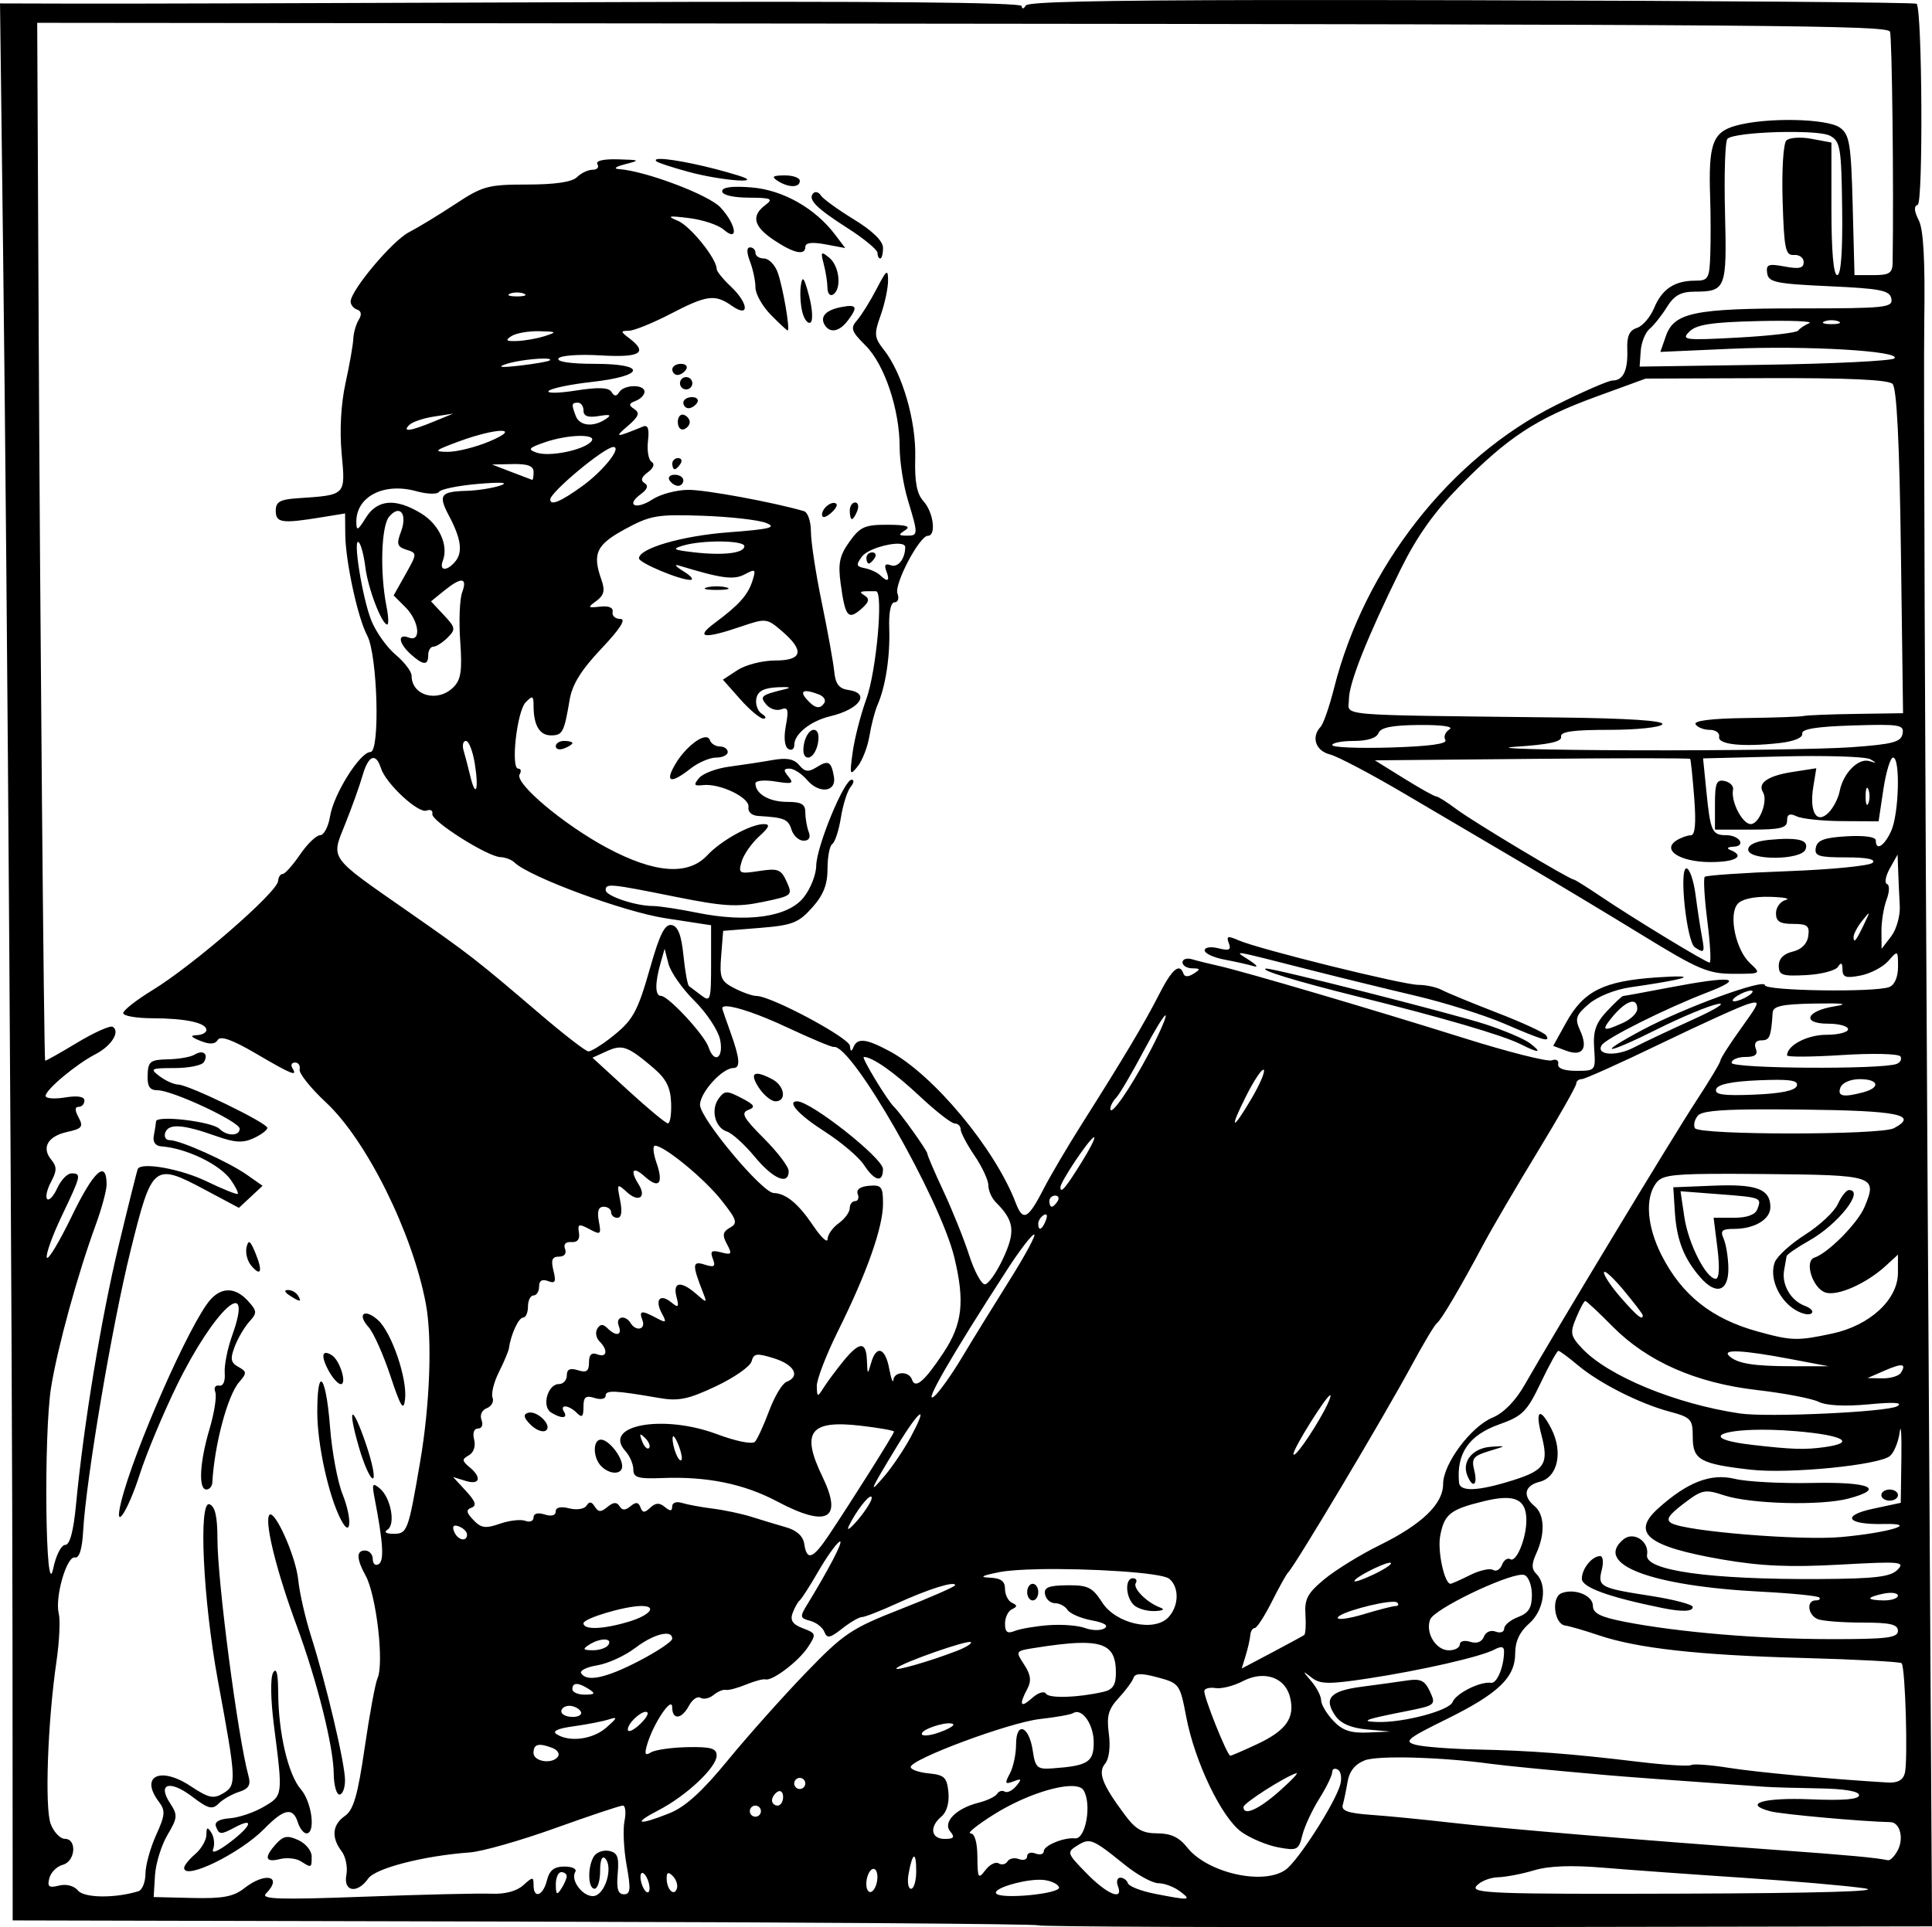 <?xml version="1.0" encoding="UTF-8" standalone="no"?>
<!-- Created with Inkscape (http://www.inkscape.org/) -->

<svg
   width="92.166mm"
   height="91.954mm"
   viewBox="0 0 92.166 91.954"
   version="1.1"
   id="svg3239"
   xml:space="preserve"
   inkscape:version="1.2 (dc2aedaf03, 2022-05-15)"
   sodipodi:docname="Man reading a book.svg"
   xmlns:inkscape="http://www.inkscape.org/namespaces/inkscape"
   xmlns:sodipodi="http://sodipodi.sourceforge.net/DTD/sodipodi-0.dtd"
   xmlns="http://www.w3.org/2000/svg"
   xmlns:svg="http://www.w3.org/2000/svg"
   xmlns:rdf="http://www.w3.org/1999/02/22-rdf-syntax-ns#"
   xmlns:cc="http://creativecommons.org/ns#"
   xmlns:dc="http://purl.org/dc/elements/1.1/"><title
     id="title3269">Man reading a book</title><sodipodi:namedview
     id="namedview3241"
     pagecolor="#ffffff"
     bordercolor="#666666"
     borderopacity="1.0"
     inkscape:showpageshadow="2"
     inkscape:pageopacity="0.0"
     inkscape:pagecheckerboard="0"
     inkscape:deskcolor="#d1d1d1"
     inkscape:document-units="mm"
     showgrid="false"
     inkscape:zoom="2.8327647"
     inkscape:cx="215.51384"
     inkscape:cy="129.73192"
     inkscape:window-width="1920"
     inkscape:window-height="991"
     inkscape:window-x="-9"
     inkscape:window-y="-9"
     inkscape:window-maximized="1"
     inkscape:current-layer="layer1" /><defs
     id="defs3236" /><g
     inkscape:label="Lager 1"
     inkscape:groupmode="layer"
     id="layer1"
     transform="translate(-37.986,-41.129)"><path
       id="path3255"
       style="fill:#000000;stroke-width:0.265"
       d="m 98.368,41.131 c -8.135,0.013 -11.334,0.091 -11.441,0.257 -0.11,0.171 -0.196,0.185 -0.198,0.033 -0.003,-0.179 -6.825,-0.241 -20.575,-0.188 -11.314,0.044 -22.28,0.075 -24.369,0.069 l -3.798,-0.01 0.145,11.708 c 0.208,16.723 0.439,50.987 0.45,66.503 l 0.009,13.256 24.393,0.057 c 13.416,0.031 24.447,0.111 24.514,0.177 h 5.17e-4 c 0.067,0.066 9.691,0.105 21.388,0.085 l 21.267,-0.036 -0.217,-36.152 c -0.119,-19.883 -0.189,-38.056 -0.154,-40.385 0.044,-2.958 -0.035,-4.426 -0.265,-4.872 -0.222,-0.432 -0.237,-0.669 -0.048,-0.733 0.265,-0.089 0.216,-9.305 -0.051,-9.592 -0.059,-0.064 -9.6,-0.14 -21.202,-0.168 -3.876,-0.01 -7.136,-0.013 -9.848,-0.009 z m -58.607,1.087 39.291,0.037 c 43.768,0.041 48.908,0.081 49.094,0.381 0.1,0.162 0.184,7.399 0.128,11.025 -0.008,0.499 -0.155,0.595 -0.914,0.595 h -0.905 l -0.087,-3.329 c -0.077,-2.931 -0.149,-3.374 -0.602,-3.704 -0.61,-0.445 -3.512,-0.503 -4.966,-0.099 -1.117,0.31 -1.319,0.872 -1.231,3.428 0.027,0.8 0.03,2.021 0.007,2.712 -0.04,1.162 -0.094,1.257 -0.721,1.257 -0.984,0 -1.585,0.4 -1.959,1.304 -0.181,0.437 -0.551,0.865 -0.822,0.951 -0.358,0.114 -0.483,0.393 -0.459,1.026 0.037,0.997 -0.192,1.482 -0.7,1.482 -0.195,0 -1.416,0.532 -2.714,1.181 -5.037,2.521 -9.121,7.735 -10.574,13.498 -0.221,0.876 -0.509,1.706 -0.64,1.844 -0.462,0.486 -0.242,1.145 0.44,1.317 0.374,0.094 2.031,0.97 3.682,1.947 1.652,0.977 4.174,2.462 5.605,3.301 1.431,0.839 3.956,2.357 5.612,3.373 2.684,1.649 3.155,1.848 4.349,1.848 1.334,0 1.337,-0.002 0.794,-0.508 -0.679,-0.632 -1.03,-2.295 -0.596,-2.819 0.196,-0.237 0.768,-0.365 1.537,-0.346 0.673,0.017 1.016,0.085 0.762,0.151 -0.255,0.067 -0.463,0.351 -0.463,0.631 0,0.393 0.186,0.51 0.812,0.51 0.687,0 0.799,0.09 0.728,0.584 -0.053,0.369 -0.328,0.641 -0.746,0.739 -0.427,0.1 -0.661,0.338 -0.661,0.672 0,0.453 0.162,0.509 1.309,0.448 0.72,-0.038 1.403,-0.217 1.518,-0.397 0.147,-0.232 0.209,-0.195 0.212,0.129 0.003,0.373 0.162,0.426 0.864,0.288 0.473,-0.093 1.068,-0.405 1.323,-0.695 0.455,-0.517 0.463,-0.513 0.463,0.279 0,0.491 -0.164,0.869 -0.419,0.966 -0.685,0.263 -5.931,0.184 -5.931,-0.089 0,-0.334 -3.842,1.068 -5.831,2.128 -2.306,1.229 -1.777,1.209 0.689,-0.026 1.154,-0.578 2.456,-1.12 2.892,-1.204 0.437,-0.084 -0.099,0.252 -1.191,0.746 -1.091,0.494 -2.364,1.096 -2.828,1.337 -0.83,0.433 -1.811,0.355 -1.517,-0.119 0.202,-0.327 3.042,-1.747 5.004,-2.503 1.91,-0.736 1.243,-0.825 -1.807,-0.241 -1.141,0.218 -2.118,0.397 -2.172,0.397 -0.054,0 -0.404,0.327 -0.778,0.728 -0.535,0.573 -0.664,0.952 -0.606,1.786 0.073,1.047 0.064,1.058 -0.852,1.058 -0.584,0 -0.903,-0.118 -0.864,-0.321 0.035,-0.176 -0.102,-0.258 -0.303,-0.18 -0.202,0.077 -2.076,-0.396 -4.164,-1.052 -4.379,-1.375 -10.576,-3.201 -11.735,-3.456 -0.437,-0.096 -1.002,-0.237 -1.257,-0.313 -0.255,-0.076 -0.463,-0.01 -0.463,0.145 0,0.155 0.208,0.284 0.463,0.286 0.395,0.004 0.405,0.041 0.066,0.256 -0.253,0.161 -0.429,0.159 -0.485,-0.004 -0.182,-0.529 -0.546,-0.218 -1.166,1 -0.687,1.349 -1.669,2.997 -3.666,6.152 -0.691,1.091 -1.516,2.491 -1.833,3.11 -0.746,1.455 -0.991,1.582 -1.332,0.687 -0.982,-2.584 -3.925,-6.124 -6.027,-7.251 -1.118,-0.599 -1.534,-0.644 -1.72,-0.184 -0.092,0.228 -0.144,0.208 -0.166,-0.066 -0.031,-0.386 -3.765,-2.382 -4.455,-2.381 -0.189,10e-5 -0.667,-0.167 -1.062,-0.372 -0.646,-0.334 -0.709,-0.491 -0.625,-1.553 l 0.094,-1.182 1.754,-0.141 c 1.541,-0.124 1.842,-0.241 2.489,-0.965 0.54,-0.604 0.736,-1.1 0.736,-1.862 0,-0.571 0.103,-1.102 0.229,-1.18 0.126,-0.078 0.31,-0.645 0.409,-1.259 0.098,-0.614 0.307,-1.272 0.464,-1.461 0.157,-0.189 0.178,-0.344 0.047,-0.344 -0.361,0 -1.677,3.197 -1.688,4.101 -0.005,0.437 -0.282,1.128 -0.616,1.536 -0.754,0.922 -2.689,1.193 -5.062,0.711 -0.873,-0.178 -1.826,-0.322 -2.117,-0.322 -0.815,-2e-5 -2.249,-0.48 -2.249,-0.753 0,-0.336 0.183,-0.319 3.3,0.308 2.333,0.469 2.96,0.507 4.189,0.252 1.416,-0.294 1.439,-0.313 1.145,-0.966 -0.266,-0.592 -0.414,-0.649 -1.312,-0.511 -0.955,0.147 -1.002,0.122 -0.838,-0.446 0.095,-0.331 0.468,-0.869 0.828,-1.197 0.496,-0.451 0.552,-0.595 0.23,-0.595 -0.625,0 -2.033,0.779 -2.701,1.493 -0.913,0.977 -2.517,0.853 -4.792,-0.369 -2.067,-1.11 -4.41,-3.084 -4.154,-3.499 0.092,-0.149 0.063,-0.271 -0.066,-0.271 -0.369,0 -0.064,-2.736 0.354,-3.165 0.329,-0.339 0.377,-0.316 0.377,0.177 0,0.916 0.287,1.401 0.83,1.401 0.553,0 0.63,-0.146 0.888,-1.689 0.123,-0.738 0.55,-1.428 1.514,-2.447 0.898,-0.95 1.199,-1.42 0.907,-1.42 -0.239,0 -0.405,-0.149 -0.369,-0.331 0.042,-0.208 -0.178,-0.303 -0.591,-0.257 -0.601,0.068 -0.616,0.045 -0.182,-0.272 0.365,-0.267 0.42,-0.497 0.243,-1 -0.446,-1.264 -0.254,-1.677 1.126,-2.427 1.208,-0.656 1.53,-0.711 3.704,-0.636 1.31,0.046 2.672,0.2 3.027,0.344 0.523,0.212 0.183,0.296 -1.799,0.446 -2.218,0.167 -4.27,0.765 -4.27,1.242 0,0.216 1.97,1.042 2.453,1.028 0.179,-0.005 0.028,-0.192 -0.336,-0.415 -0.364,-0.223 -0.461,-0.345 -0.215,-0.27 2.046,0.623 2.622,0.699 3.149,0.417 0.505,-0.27 0.538,-0.243 0.363,0.308 -0.216,0.681 -0.637,1.153 -1.805,2.02 -0.952,0.707 -0.51,0.77 1.237,0.174 1.21,-0.412 1.252,-0.408 1.965,0.203 1.1,0.942 0.996,1.409 -0.315,1.409 -0.603,0 -1.41,0.206 -1.794,0.458 l -0.698,0.457 0.825,0.932 c 0.454,0.512 0.952,0.929 1.107,0.927 0.155,-0.002 0.121,-0.106 -0.075,-0.23 -0.196,-0.124 -0.314,-0.45 -0.263,-0.723 0.069,-0.362 0.346,-0.51 1.019,-0.544 0.508,-0.026 0.686,0.011 0.395,0.081 -1.193,0.289 -1.268,0.348 -0.937,0.746 0.173,0.208 0.492,0.309 0.71,0.226 0.324,-0.124 0.365,0.018 0.222,0.779 -0.107,0.571 -0.063,1 0.114,1.109 0.159,0.098 0.288,0.011 0.288,-0.193 0,-0.521 0.782,-1.142 1.718,-1.365 1.411,-0.337 1.936,-1.1 0.861,-1.253 -0.444,-0.063 -0.615,-0.286 -0.673,-0.878 -0.043,-0.437 -0.311,-1.92 -0.595,-3.295 -0.285,-1.376 -0.517,-2.898 -0.517,-3.382 0,-0.484 -0.149,-0.923 -0.331,-0.977 -1.441,-0.421 -4.665,-1.017 -5.504,-1.017 -0.565,0 -1.34,0.204 -1.721,0.454 -0.786,0.515 -1.3,0.292 -0.565,-0.245 0.322,-0.236 0.382,-0.41 0.182,-0.533 -0.201,-0.124 -0.151,-0.289 0.157,-0.514 0.275,-0.201 0.346,-0.397 0.182,-0.498 -0.149,-0.092 -0.227,-0.54 -0.174,-0.994 0.068,-0.581 -0.001,-0.786 -0.233,-0.692 -1.327,0.543 -1.39,0.54 -0.726,-0.03 0.517,-0.444 0.584,-0.619 0.309,-0.801 -0.285,-0.188 -0.272,-0.264 0.066,-0.394 0.23,-0.088 0.419,-0.283 0.419,-0.434 0,-0.366 -0.98,-0.349 -1.208,0.02 -0.131,0.212 -0.233,0.209 -0.368,-0.011 -0.134,-0.217 -0.62,-0.235 -1.702,-0.066 -0.833,0.131 -1.414,0.137 -1.292,0.015 0.122,-0.122 1.041,-0.313 2.044,-0.425 2.558,-0.286 2.661,-0.865 0.152,-0.865 -1.151,0 -1.828,-0.1 -1.731,-0.256 0.088,-0.143 0.97,-0.208 2,-0.147 1.901,0.113 2.295,-0.12 1.379,-0.816 -0.427,-0.324 -0.428,-0.352 -0.016,-0.36 0.246,-0.005 1.136,-0.365 1.977,-0.802 1.747,-0.907 2.122,-0.955 2.941,-0.382 0.85,0.596 0.794,-0.126 -0.073,-0.941 -0.364,-0.342 -0.661,-0.712 -0.661,-0.822 0,-0.493 -1.254,-2.049 -1.852,-2.299 -0.551,-0.23 -0.462,-0.252 0.529,-0.13 0.655,0.08 1.399,0.327 1.654,0.549 0.733,0.638 0.611,-0.236 -0.148,-1.055 -0.56,-0.605 -3.598,-1.75 -4.854,-1.831 -0.275,-0.018 -0.141,-0.119 0.306,-0.233 0.74,-0.188 0.717,-0.204 -0.346,-0.233 -0.7,-0.019 -1.077,0.071 -0.977,0.233 0.09,0.146 -0.013,0.265 -0.23,0.265 -0.216,0 -0.553,0.159 -0.747,0.353 -0.232,0.232 -1.042,0.352 -2.372,0.352 -1.868,0 -2.126,0.07 -3.436,0.934 -0.779,0.514 -1.774,1.119 -2.21,1.344 -0.79,0.407 -2.778,2.774 -2.778,3.307 0,0.154 0.14,0.326 0.311,0.383 0.2,0.067 0.228,0.24 0.075,0.485 -0.13,0.21 -0.247,0.619 -0.26,0.911 -0.013,0.291 -0.18,1.243 -0.372,2.115 -0.217,0.99 -0.286,2.255 -0.183,3.368 0.186,1.998 0.217,1.966 -2.086,2.12 -0.858,0.057 -1.058,0.171 -1.058,0.6 0,0.578 0.291,0.619 2.183,0.31 l 1.124,-0.183 0.009,0.995 c 0.012,1.294 0.596,3.99 1.046,4.829 0.495,0.922 0.624,5.559 0.154,5.559 -0.495,0 -1.754,2.006 -1.926,3.069 -0.08,0.495 -0.294,0.9 -0.474,0.9 -0.18,0 -0.611,0.416 -0.958,0.924 -0.346,0.508 -0.719,0.925 -0.828,0.926 -0.109,9.9e-4 -0.207,0.151 -0.217,0.333 -0.03,0.532 -4.037,4.015 -6.001,5.215 -0.764,0.467 -1.389,0.958 -1.389,1.091 0,0.133 0.625,0.243 1.389,0.245 1.59,0.004 2.58,0.218 2.58,0.557 0,0.129 -0.208,0.241 -0.463,0.25 -0.333,0.012 -0.283,0.089 0.178,0.273 0.446,0.178 0.698,0.164 0.828,-0.048 0.129,-0.209 0.698,-0.005 1.821,0.653 1.724,1.01 2.002,1.121 1.737,0.692 -0.09,-0.146 -0.032,-0.265 0.128,-0.265 0.16,0 0.258,0.149 0.218,0.331 -0.041,0.182 0.526,0.891 1.26,1.576 1.937,1.807 4.126,6.223 4.761,9.603 0.311,1.656 0.198,4.793 -0.272,7.541 -0.569,3.329 -0.611,3.44 -1.284,3.435 -0.35,-0.002 -0.457,-0.081 -0.271,-0.199 0.395,-0.251 0.154,-1.531 -0.37,-1.966 -0.348,-0.289 -0.382,-0.228 -0.25,0.455 0.411,2.126 0.466,2.994 0.199,3.158 -0.156,0.096 -0.283,-0.011 -0.283,-0.238 0,-0.227 -0.168,-0.412 -0.374,-0.412 -0.417,0 -0.407,0.399 0.029,1.191 0.515,0.934 0.894,4.199 0.569,4.909 -0.103,0.226 -0.378,1.714 -0.61,3.307 -0.333,2.282 -0.533,2.973 -0.945,3.259 -0.602,0.418 -0.657,1.025 -0.154,1.688 0.193,0.255 0.295,0.761 0.225,1.124 -0.154,0.807 0.519,0.917 1.045,0.171 0.347,-0.492 2.659,-1.086 4.844,-1.243 0.582,-0.042 2.411,-0.562 4.064,-1.156 1.653,-0.594 3.109,-1.08 3.234,-1.08 0.126,0 0.162,0.332 0.081,0.738 -0.081,0.406 -0.035,1.359 0.102,2.117 0.207,1.14 0.185,1.378 -0.131,1.378 -0.28,0 -0.358,-0.263 -0.295,-0.985 0.07,-0.793 -0.011,-1.005 -0.411,-1.085 -0.274,-0.054 -0.599,0.062 -0.723,0.258 -0.312,0.493 -0.292,1.547 0.03,1.547 0.146,0 0.265,-0.381 0.265,-0.846 0,-0.523 0.094,-0.75 0.244,-0.595 0.375,0.386 0.025,1.643 -0.494,1.779 -0.5,0.131 -1.196,-0.719 -0.934,-1.142 0.086,-0.14 -0.146,-0.254 -0.515,-0.254 -0.496,0 -0.716,0.173 -0.838,0.661 -0.186,0.741 -0.638,0.9 -0.638,0.224 0,-0.404 -0.038,-0.404 -0.494,0.009 -0.31,0.281 -0.876,0.43 -1.521,0.402 -0.565,-0.025 -3.29,0.039 -6.054,0.142 -4.066,0.151 -4.964,0.123 -4.696,-0.149 0.824,-0.839 -0.028,-1.046 -1.037,-0.253 -0.511,0.402 -1.026,0.498 -2.483,0.463 l -1.838,-0.044 0.063,-1.03 c 0.034,-0.567 0.302,-1.436 0.594,-1.931 0.488,-0.826 0.498,-0.95 0.121,-1.524 -0.615,-0.939 0.002,-1.113 1.068,-0.3 0.758,0.578 0.952,0.627 1.257,0.322 0.199,-0.199 0.635,-0.448 0.969,-0.554 0.464,-0.147 0.57,-0.327 0.451,-0.762 -0.51,-1.868 -1.481,-9.292 -1.481,-11.323 2.3e-4,-1.049 -0.112,-1.536 -0.377,-1.638 -0.536,-0.206 -0.309,4.577 0.4,8.415 0.885,4.789 0.895,4.987 0.263,5.369 -0.475,0.287 -0.695,0.239 -1.568,-0.338 -1.453,-0.961 -2.436,-0.471 -1.509,0.752 0.316,0.418 0.298,0.634 -0.135,1.587 -0.276,0.607 -0.504,1.435 -0.507,1.84 -0.003,0.405 -0.155,0.782 -0.336,0.838 v -5.2e-4 c -1.107,0.342 -2.584,0.327 -2.88,-0.03 -0.192,-0.231 -0.558,-0.328 -0.911,-0.239 -0.481,0.121 -0.566,0.055 -0.458,-0.356 0.072,-0.277 0.359,-0.562 0.637,-0.635 0.607,-0.159 0.695,-1.24 0.101,-1.24 -0.222,0 -0.525,-0.32 -0.674,-0.711 -0.291,-0.766 -0.145,-4.878 0.275,-7.754 0.138,-0.945 0.188,-1.97 0.11,-2.279 -0.194,-0.774 0.374,-2.758 0.768,-2.68 0.21,0.041 0.347,-0.395 0.395,-1.26 0.14,-2.487 1.382,-9.832 2.263,-13.385 1.029,-4.148 1.101,-4.206 3.594,-2.877 l 1.574,0.839 0.565,-0.526 0.564,-0.526 -0.745,-0.523 c -0.888,-0.624 -3.18,-1.654 -3.681,-1.654 -0.196,0 -0.291,-0.166 -0.212,-0.372 0.166,-0.433 0.849,-0.383 2.428,0.178 0.887,0.315 1.273,0.337 1.784,0.1 0.359,-0.166 0.653,-0.387 0.654,-0.491 0.003,-0.234 -3.751,-2.058 -4.259,-2.069 -0.203,-0.005 -0.6,-0.183 -0.883,-0.397 -0.475,-0.36 -0.423,-0.389 0.712,-0.389 0.674,0 1.305,-0.127 1.4,-0.282 0.239,-0.386 -0.035,-0.61 -0.44,-0.36 -0.182,0.113 -0.756,0.214 -1.274,0.225 -0.841,0.018 -0.946,0.099 -0.969,0.747 -0.02,0.544 0.098,0.728 0.469,0.728 0.713,0 3.923,1.502 3.923,1.836 0,0.359 -0.604,0.365 -0.959,0.01 -0.353,-0.353 -3.003,-0.668 -3.03,-0.361 -0.011,0.129 -0.06,0.443 -0.109,0.698 -0.054,0.283 0.082,0.475 0.351,0.494 1.191,0.083 2.806,0.861 3.326,1.604 0.225,0.321 0.372,0.619 0.328,0.664 -0.044,0.044 -0.72,-0.228 -1.502,-0.606 -1.201,-0.579 -3.057,-0.917 -3.261,-0.594 -0.032,0.051 -0.445,1.7 -0.917,3.664 -0.839,3.494 -1.669,8.537 -2.035,12.369 -0.122,1.279 -0.295,1.918 -0.519,1.918 -0.185,0 -0.441,0.506 -0.568,1.124 -0.371,1.796 -0.464,-6.435 -0.098,-8.665 0.318,-1.939 1.262,-5.37 2.132,-7.749 0.281,-0.769 0.512,-1.626 0.512,-1.903 0,-1.21 -0.608,-0.665 -1.642,1.469 -0.612,1.264 -1.156,2.169 -1.209,2.01 -0.053,-0.159 0.269,-1.054 0.716,-1.99 0.924,-1.936 0.944,-2.024 0.458,-2.024 -0.195,0 -0.497,0.313 -0.672,0.696 -0.174,0.383 -0.392,0.621 -0.484,0.529 -0.092,-0.092 -0.01,-0.46 0.182,-0.819 0.282,-0.526 0.285,-0.73 0.015,-1.055 -0.482,-0.581 -0.169,-1.126 0.764,-1.331 0.7,-0.154 0.773,-0.247 0.538,-0.687 -0.187,-0.349 -0.186,-0.508 0.002,-0.508 0.151,0 0.274,-0.135 0.274,-0.299 0,-0.194 -0.325,-0.246 -0.926,-0.149 -0.509,0.083 -0.926,0.05 -0.926,-0.074 0,-0.295 1.456,-1.513 2.381,-1.991 0.761,-0.394 1.191,-1.078 0.821,-1.307 -0.118,-0.073 -0.887,0.271 -1.708,0.766 -0.821,0.494 -1.503,0.878 -1.515,0.852 C 40.081,91.627 39.894,70.261 39.831,56.902 Z m 83.807,5.206 c 0.801,0.007 1.496,0.063 1.715,0.18 0.496,0.265 0.545,0.559 0.583,3.471 0.027,2.063 -0.056,3.181 -0.236,3.181 -0.177,0 -0.276,-1.139 -0.276,-3.163 v -3.163 l -0.946,-0.177 c -0.522,-0.098 -1.062,-0.062 -1.204,0.081 -0.144,0.144 -0.223,1.413 -0.178,2.877 0.07,2.305 0.135,2.615 0.542,2.583 0.255,-0.02 0.463,0.134 0.463,0.343 0,0.289 -0.217,0.339 -0.906,0.209 -0.78,-0.146 -0.897,-0.102 -0.836,0.319 0.063,0.432 0.409,0.504 2.954,0.621 2.473,0.113 2.896,0.198 2.971,0.595 0.081,0.426 -0.268,0.463 -4.389,0.463 -5.019,0 -5.978,0.199 -6.369,1.322 l -0.263,0.754 3.352,-0.149 c 3.62,-0.161 8.177,0.106 7.811,0.458 -0.124,0.119 -2.909,0.257 -6.189,0.305 l -5.963,0.088 0.052,-0.746 c 0.029,-0.41 0.22,-0.887 0.426,-1.058 0.206,-0.172 0.577,-0.64 0.825,-1.04 0.34,-0.548 0.661,-0.729 1.304,-0.732 1.513,-0.007 1.557,-0.121 1.466,-3.77 -0.046,-1.829 0.006,-3.414 0.115,-3.523 0.17,-0.17 1.247,-0.286 2.354,-0.319 0.277,-0.008 0.555,-0.012 0.822,-0.009 z m -54.062,1.287 c -0.203,-0.002 -0.288,0.033 -0.208,0.114 0.068,0.068 0.773,0.299 1.565,0.512 1.57,0.422 3.65,0.575 2.367,0.174 -1.443,-0.451 -3.115,-0.792 -3.725,-0.799 z m 5.908,0.787 c -0.567,0.003 -0.64,0.061 -0.331,0.26 0.518,0.335 1.058,0.335 1.058,0 0,-0.146 -0.327,-0.263 -0.728,-0.26 z m -2.181,0.544 c -0.176,-0.002 -0.323,0.004 -0.441,0.019 -0.236,0.03 -0.355,0.095 -0.355,0.194 0,0.177 0.508,0.3 1.257,0.305 1.102,0.007 1.2,0.052 0.794,0.36 -0.676,0.513 -0.553,1.012 0.407,1.657 0.957,0.642 1.511,0.762 1.511,0.326 0,-0.194 0.323,-0.234 0.951,-0.116 l 0.951,0.178 -0.483,-0.639 c -0.95,-1.259 -2.485,-2.129 -3.976,-2.253 -0.235,-0.019 -0.44,-0.03 -0.617,-0.033 z m 3.64,0.257 c -0.03,0.006 -0.058,0.021 -0.082,0.044 -0.289,0.289 0.111,0.7 1.617,1.663 0.791,0.506 1.438,1.04 1.438,1.188 0,0.147 0.059,0.268 0.132,0.268 0.073,0 0.132,-0.228 0.132,-0.506 0,-0.327 -0.494,-0.809 -1.389,-1.358 -0.764,-0.468 -1.472,-0.981 -1.573,-1.139 -0.076,-0.119 -0.185,-0.178 -0.275,-0.16 z m -3.106,2.634 c -0.168,0 -0.168,0.238 0,0.679 0.142,0.373 0.258,0.929 0.258,1.235 0,0.306 0.327,0.89 0.728,1.298 0.4,0.408 0.763,0.746 0.807,0.75 0.138,0.013 -0.236,-2.139 -0.486,-2.798 -0.133,-0.349 -0.423,-0.635 -0.644,-0.635 -0.222,0 -0.404,-0.119 -0.404,-0.265 0,-0.146 -0.116,-0.265 -0.258,-0.265 z m 3.483,0.29 c -0.018,-0.004 -0.032,-4.57e-4 -0.041,0.01 -0.037,0.041 -0.005,0.197 0.073,0.494 0.096,0.364 0.176,0.877 0.178,1.14 0.002,0.263 0.123,0.405 0.268,0.315 0.419,-0.259 0.308,-1.355 -0.178,-1.753 -0.149,-0.122 -0.246,-0.195 -0.301,-0.206 z m 3.054,0.925 c -0.062,-0.045 -0.202,0.191 -0.502,0.769 -0.302,0.582 -0.719,1.252 -0.926,1.489 -0.333,0.38 -0.285,0.523 0.405,1.213 0.904,0.904 1.623,3.051 1.623,4.845 0,0.678 0.177,1.817 0.394,2.532 0.498,1.641 0.496,1.696 -0.063,1.691 -0.396,-0.004 -0.405,-0.041 -0.066,-0.26 0.287,-0.186 0.056,-0.257 -0.842,-0.26 -1.084,-0.004 -1.311,0.098 -1.819,0.811 -0.473,0.664 -0.55,1.035 -0.417,2.006 0.215,1.569 0.351,1.741 0.965,1.215 0.382,-0.327 0.43,-0.494 0.189,-0.647 -0.323,-0.205 -0.277,-0.224 0.53,-0.212 0.363,0.005 0.02,3.818 -0.464,5.152 -0.265,0.73 -0.556,1.864 -0.647,2.519 -0.153,1.102 -0.135,1.153 0.24,0.682 0.223,-0.28 0.475,-0.935 0.56,-1.455 0.085,-0.52 0.258,-1.184 0.385,-1.475 0.384,-0.882 0.603,-2.312 0.558,-3.638 -0.026,-0.78 0.07,-1.257 0.255,-1.257 0.164,0 0.226,-0.188 0.138,-0.417 -0.17,-0.444 1.048,-2.758 1.452,-2.758 0.405,0 0.265,-1.121 -0.205,-1.64 -0.325,-0.36 -0.432,-0.917 -0.4,-2.087 0.048,-1.74 -0.613,-4.022 -1.486,-5.133 -0.471,-0.599 -0.487,-0.754 -0.165,-1.656 0.195,-0.547 0.355,-1.292 0.355,-1.656 -2.6e-5,-0.217 -0.01,-0.345 -0.048,-0.373 z m -4.019,0.307 c -0.038,0.006 -0.066,0.107 -0.094,0.291 -0.051,0.342 -0.02,0.913 0.069,1.268 0.089,0.355 0.265,0.582 0.391,0.504 0.126,-0.078 0.095,-0.648 -0.069,-1.268 -0.147,-0.556 -0.234,-0.806 -0.297,-0.795 z m -13.637,0.629 c 0.12,0 0.24,0.019 0.331,0.055 0.182,0.073 0.033,0.133 -0.331,0.133 -0.364,0 -0.513,-0.06 -0.331,-0.133 0.091,-0.037 0.211,-0.055 0.331,-0.055 z m 15.908,0.644 c -0.103,-0.003 -0.247,0.016 -0.434,0.052 -0.743,0.142 -1.035,0.46 -0.79,0.858 0.247,0.4 0.694,0.318 1.087,-0.198 0.382,-0.503 0.444,-0.703 0.136,-0.711 z m 46.799,0.679 c 0.12,0 0.24,0.019 0.331,0.055 0.182,0.073 0.033,0.133 -0.331,0.133 -0.364,0 -0.513,-0.06 -0.331,-0.133 0.091,-0.037 0.211,-0.055 0.331,-0.055 z m -3.503,0.042 c 1.563,-0.038 2.663,0.007 2.444,0.099 -0.218,0.092 -0.456,0.252 -0.529,0.355 -0.073,0.103 -1.368,0.253 -2.878,0.334 -2.543,0.137 -2.713,0.116 -2.312,-0.286 0.337,-0.337 1.062,-0.449 3.275,-0.502 z m -58.145,0.483 c 0.849,0.02 0.871,0.04 0.265,0.234 -0.364,0.117 -0.959,0.222 -1.323,0.234 -0.52,0.018 -0.577,-0.032 -0.265,-0.234 0.218,-0.141 0.814,-0.246 1.323,-0.234 z m 0.361,1.309 c 0.135,0.009 0.198,0.035 0.146,0.082 -0.061,0.054 -0.705,0.167 -1.433,0.251 -0.892,0.103 -1.108,0.08 -0.661,-0.072 0.496,-0.168 1.543,-0.289 1.948,-0.261 z m 6.402,0.248 c -0.227,0 -0.412,0.119 -0.412,0.265 0,0.146 0.112,0.265 0.249,0.265 0.137,0 0.322,-0.119 0.412,-0.265 0.09,-0.146 -0.022,-0.265 -0.249,-0.265 z m 0.204,0.635 c -0.038,0.006 -0.075,0.019 -0.11,0.04 -0.138,0.085 -0.181,0.268 -0.096,0.406 0.085,0.138 0.268,0.181 0.406,0.096 0.138,-0.085 0.181,-0.268 0.096,-0.406 -0.043,-0.069 -0.109,-0.114 -0.183,-0.131 -0.037,-0.009 -0.075,-0.01 -0.113,-0.005 z m 51.559,0.048 c 3.908,-0.014 5.835,0.073 6.037,0.275 0.201,0.201 0.33,2.785 0.399,8.004 l 0.102,7.708 -2.237,0.033 c -1.23,0.018 -2.356,0.063 -2.501,0.099 -0.146,0.036 -1.403,0.081 -2.794,0.099 -1.611,0.021 -2.47,0.129 -2.366,0.298 0.09,0.146 0.395,0.265 0.677,0.265 0.282,0 0.484,0.149 0.448,0.331 -0.075,0.374 1.145,0.498 2.905,0.296 0.67,-0.077 1.095,-0.255 1.058,-0.444 -0.043,-0.222 0.673,-0.338 2.408,-0.392 2.251,-0.07 2.461,-0.035 2.379,0.397 -0.076,0.397 -0.473,0.501 -2.469,0.643 -1.308,0.093 -5.951,0.159 -10.316,0.145 -4.366,-0.013 -6.925,-0.089 -5.689,-0.169 1.599,-0.103 2.23,-0.241 2.183,-0.476 -0.049,-0.245 0.548,-0.331 2.3,-0.331 1.301,0 2.439,-0.119 2.529,-0.265 0.106,-0.172 -1.622,-0.286 -4.945,-0.325 -10.975,-0.13 -10.004,-0.046 -10.004,-0.873 0,-0.767 0.878,-2.973 2.463,-6.189 0.778,-1.578 1.601,-2.738 2.823,-3.98 2.297,-2.333 3.654,-3.223 6.494,-4.26 l 2.376,-0.868 z M 70.997,60.077 c -0.227,0 -0.412,0.119 -0.412,0.265 0,0.146 0.112,0.265 0.249,0.265 0.137,0 0.322,-0.119 0.412,-0.265 0.09,-0.146 -0.022,-0.265 -0.249,-0.265 z m -5.439,0.265 c 0.146,0 0.265,0.171 0.265,0.379 0,0.267 0.216,0.344 0.728,0.259 0.551,-0.091 0.631,-0.056 0.331,0.146 -0.59,0.396 -1.245,0.33 -1.427,-0.144 -0.217,-0.565 -0.205,-0.64 0.104,-0.64 z m -5.953,0.522 -0.926,0.38 c -1.123,0.461 -1.524,0.517 -1.169,0.161 0.143,-0.143 0.672,-0.323 1.177,-0.4 z m 10.89,0.055 c -0.102,0.033 -0.174,0.166 -0.174,0.348 0,0.243 0.128,0.398 0.284,0.346 0.156,-0.052 0.285,-0.208 0.285,-0.346 0,-0.138 -0.128,-0.294 -0.285,-0.346 -0.039,-0.013 -0.076,-0.013 -0.11,-0.002 z m -8.6,0.765 c 0.336,0 0.24,0.17 -0.57,0.51 -0.655,0.275 -1.548,0.497 -1.984,0.494 -0.696,-0.005 -0.63,-0.066 0.529,-0.494 0.921,-0.34 1.689,-0.51 2.025,-0.51 z m 3.751,0.243 c 0.459,-0.005 0.724,0.09 0.527,0.287 -0.409,0.409 -1.992,0.721 -2.591,0.511 -0.434,-0.152 -0.378,-0.224 0.376,-0.487 0.577,-0.201 1.23,-0.306 1.688,-0.311 z m 1.6,0.531 c 0.426,0 -0.475,1.135 -1.476,1.86 -1.032,0.747 -1.534,0.958 -1.534,0.642 0,-0.348 2.592,-2.503 3.011,-2.503 z m 3.09,0.529 c -0.154,0 -0.28,0.119 -0.28,0.265 0,0.146 0.053,0.265 0.117,0.265 0.064,0 0.19,-0.119 0.28,-0.265 0.09,-0.146 0.037,-0.265 -0.117,-0.265 z m -7.887,0.285 c 0.714,-0.015 0.992,0.091 0.992,0.377 0,0.218 -0.03,0.388 -0.066,0.377 -0.036,-0.011 -0.483,-0.181 -0.992,-0.377 l -0.926,-0.357 z m 7.724,0.509 c -0.227,0 -0.339,0.119 -0.249,0.265 0.09,0.146 0.275,0.265 0.412,0.265 0.137,0 0.249,-0.119 0.249,-0.265 0,-0.146 -0.186,-0.265 -0.412,-0.265 z m -8.272,0.386 c 0.179,0.013 0.167,0.056 -0.047,0.129 -0.364,0.124 -1.088,0.238 -1.61,0.253 -1.248,0.035 -1.364,0.199 -0.842,1.184 0.581,1.096 0.671,1.744 0.306,2.184 -0.402,0.484 -0.786,0.462 -0.596,-0.035 0.282,-0.734 -0.176,-1.732 -1.036,-2.256 -1.216,-0.742 -2.091,-0.673 -2.637,0.206 -0.386,0.622 -0.451,0.651 -0.454,0.198 -0.007,-1.211 1.314,-1.89 2.85,-1.466 0.533,0.147 1.015,0.161 1.096,0.032 0.079,-0.127 0.918,-0.297 1.864,-0.378 0.554,-0.048 0.926,-0.064 1.105,-0.051 z m 16.879,0.937 c -0.141,0 -0.256,0.179 -0.256,0.397 0,0.218 0.047,0.397 0.104,0.397 0.057,0 0.173,-0.179 0.256,-0.397 0.084,-0.218 0.037,-0.397 -0.104,-0.397 z m -0.976,0.024 c -0.031,-0.007 -0.066,-0.006 -0.102,0.001 -0.219,0.042 -0.501,0.312 -0.501,0.552 0,0.175 0.152,0.155 0.403,-0.053 0.222,-0.184 0.349,-0.389 0.282,-0.456 -0.023,-0.023 -0.051,-0.037 -0.082,-0.044 z m -20.87,0.382 c 0.037,-0.005 0.071,-0.003 0.102,0.007 0.207,0.066 0.28,0.453 0.078,0.984 -0.222,0.585 -0.182,0.716 0.26,0.857 0.517,0.164 0.516,0.178 -0.043,1.174 l -0.566,1.007 0.561,0.561 c 0.658,0.658 0.774,1.684 0.163,1.45 -0.549,-0.211 -0.498,0.261 0.087,0.79 0.6,0.543 0.839,0.554 0.839,0.041 0,-0.218 0.111,-0.397 0.246,-0.397 0.135,0 0.439,-0.194 0.676,-0.43 0.397,-0.397 0.383,-0.48 -0.18,-1.081 l -0.61,-0.651 0.625,-0.507 c 0.824,-0.669 1.128,-0.641 0.861,0.079 -0.119,0.322 -0.161,1.371 -0.092,2.331 0.1,1.401 0.037,1.833 -0.323,2.193 -0.752,0.752 -1.997,0.409 -1.997,-0.549 0,-0.199 -0.344,-0.65 -0.765,-1.004 -0.421,-0.354 -0.942,-1.09 -1.159,-1.637 -0.431,-1.085 -0.897,-4.015 -0.593,-3.723 0.104,0.1 0.244,0.635 0.312,1.191 0.122,1.001 0.782,2.73 1.043,2.73 0.075,0 0.059,-0.387 -0.035,-0.86 -0.318,-1.605 -0.254,-3.826 0.123,-4.281 0.143,-0.173 0.276,-0.258 0.387,-0.274 z m 15.455,1.456 c 0.612,0.007 1.107,0.083 1.107,0.224 0,0.331 -0.99,0.453 -2.381,0.295 -1.024,-0.116 -1.098,-0.162 -0.529,-0.328 0.463,-0.135 1.191,-0.198 1.803,-0.191 z m 8.506,0.109 c 0.166,0.012 0.274,0.062 0.274,0.159 0,0.557 -0.348,0.997 -0.686,0.867 -0.263,-0.101 -0.328,-0.016 -0.214,0.281 0.183,0.477 0.073,0.545 -0.303,0.188 -0.138,-0.131 -0.466,-0.28 -0.728,-0.331 -0.406,-0.078 -0.426,-0.16 -0.132,-0.554 0.259,-0.349 1.291,-0.647 1.79,-0.61 z m -1.298,0.411 c -0.154,0 -0.28,0.119 -0.28,0.265 0,0.146 0.053,0.265 0.117,0.265 0.064,0 0.19,-0.119 0.28,-0.265 0.09,-0.146 0.037,-0.265 -0.117,-0.265 z m -7.424,1.62 c -0.168,0 -0.336,0.016 -0.463,0.05 -0.255,0.067 -0.046,0.121 0.463,0.121 0.509,0 0.718,-0.054 0.463,-0.121 -0.127,-0.033 -0.295,-0.05 -0.463,-0.05 z m 4.182,5.015 c 0.102,-0.04 0.337,0.005 0.689,0.14 0.229,0.088 0.351,0.267 0.271,0.397 -0.204,0.331 -0.456,0.28 -0.853,-0.171 -0.179,-0.203 -0.209,-0.327 -0.107,-0.366 z m 29.337,1.6 c 1.097,-0.008 1.66,0.075 1.438,0.212 -0.2,0.124 -0.287,0.35 -0.193,0.503 0.114,0.184 -0.759,0.305 -2.612,0.36 -1.531,0.046 -2.784,-0.006 -2.783,-0.115 3e-4,-0.109 0.464,-0.198 1.03,-0.198 0.643,0 1.084,-0.14 1.174,-0.374 0.103,-0.269 0.647,-0.378 1.947,-0.388 z m -28.894,0.232 c -0.181,0 -0.386,0.298 -0.456,0.661 -0.08,0.419 -0.006,0.661 0.203,0.661 0.181,0 0.386,-0.298 0.456,-0.661 0.08,-0.419 0.006,-0.661 -0.203,-0.661 z m -5.188,0.356 c -0.357,0.043 -0.998,0.588 -1.405,1.276 -0.518,0.877 -0.23,0.966 0.718,0.22 0.37,-0.291 0.922,-0.529 1.226,-0.529 0.304,0 0.553,-0.119 0.553,-0.265 0,-0.146 -0.168,-0.265 -0.375,-0.265 -0.206,0 -0.42,-0.135 -0.475,-0.301 -0.037,-0.11 -0.124,-0.151 -0.243,-0.137 z M 60.214,76.481 c 0.137,0 0.328,0.492 0.424,1.093 0.201,1.259 0.042,1.673 -0.221,0.573 -0.097,-0.407 -0.238,-0.948 -0.314,-1.203 -0.076,-0.255 -0.026,-0.463 0.111,-0.463 z m 4.682,0 c -0.218,0 -0.397,0.115 -0.397,0.256 0,0.141 0.179,0.188 0.397,0.104 0.218,-0.084 0.397,-0.199 0.397,-0.256 0,-0.057 -0.179,-0.104 -0.397,-0.104 z m 59.625,0.722 c 1.42,9.81e-4 2.521,0.058 2.685,0.151 0.325,0.184 0.318,0.201 -0.041,0.09 -0.524,-0.161 -1.252,0.575 -1.417,1.432 -0.065,0.339 -0.304,0.802 -0.53,1.028 -0.569,0.569 -0.924,-0.028 -0.73,-1.228 l 0.145,-0.891 -1.161,0.181 c -1.151,0.18 -1.652,0.529 -1.383,0.964 0.252,0.407 -0.175,1.519 -0.583,1.519 -0.404,0 -0.961,-1.086 -0.845,-1.647 0.035,-0.168 -0.145,-0.352 -0.4,-0.407 -0.388,-0.085 -0.463,0.094 -0.463,1.108 v 1.21 h 1.72 c 1.403,0 1.72,-0.078 1.72,-0.425 0,-0.312 0.124,-0.367 0.463,-0.207 0.255,0.12 1.237,0.222 2.183,0.227 l 1.72,0.009 0.228,-1.521 c 0.126,-0.837 0.334,-1.521 0.463,-1.521 0.355,0 0.281,2.705 -0.096,3.517 -0.333,0.717 -0.728,0.954 -0.728,0.438 0,-0.17 -0.542,-0.247 -1.386,-0.198 -1.072,0.062 -1.407,0.185 -1.475,0.543 -0.076,0.398 0.128,0.463 1.44,0.463 0.999,0 1.438,0.09 1.268,0.259 -0.143,0.143 -1.974,0.323 -4.069,0.4 -2.095,0.077 -3.867,0.198 -3.938,0.269 -0.071,0.071 -0.015,1.022 0.124,2.114 0.138,1.092 0.187,1.983 0.109,1.98 -0.183,-0.007 -3.635,-2.106 -5.189,-3.155 -0.659,-0.444 -1.24,-0.808 -1.291,-0.808 -0.197,0 -4.812,-2.767 -5.593,-3.354 -0.45,-0.338 -0.889,-0.615 -0.975,-0.615 -0.086,0 -0.778,-0.387 -1.539,-0.86 l -1.384,-0.86 7.492,-0.07 c 4.12,-0.039 7.517,-0.039 7.549,0 0.032,0.039 0.118,0.874 0.194,1.856 0.095,1.235 0.044,1.787 -0.163,1.79 -0.165,0.002 -0.471,0.112 -0.68,0.244 -0.718,0.454 0.152,1.023 1.582,1.034 1.232,0.009 1.722,-0.279 0.981,-0.578 -0.192,-0.077 -0.13,-0.142 0.148,-0.155 0.629,-0.027 0.3,-0.55 -0.346,-0.55 -0.666,0 -0.75,-0.184 -0.938,-2.058 l -0.161,-1.606 3.791,-0.094 c 0.521,-0.013 1.03,-0.019 1.503,-0.019 z m -68.673,0.102 c 0.113,0.035 0.22,0.193 0.311,0.478 0.234,0.736 1.781,2.172 2.177,2.021 0.185,-0.071 0.308,6.9e-4 0.274,0.16 -0.072,0.331 2.638,2.047 3.258,2.063 0.226,0.006 0.523,0.121 0.661,0.255 0.708,0.689 5.214,2.354 7.196,2.659 l 2.183,0.335 v 1.852 c 0,1.723 -0.032,1.828 -0.463,1.498 -0.255,-0.195 -0.52,-0.396 -0.59,-0.446 -0.07,-0.05 -0.189,-0.707 -0.265,-1.461 -0.098,-0.971 -0.261,-1.393 -0.561,-1.451 -0.321,-0.061 -0.565,0.416 -1.012,1.981 -0.64,2.243 -0.829,2.573 -1.975,3.458 -0.42,0.324 -0.864,0.589 -0.987,0.589 -0.123,0 -1.163,-0.804 -2.312,-1.786 -3.032,-2.592 -3.345,-2.836 -6.257,-4.866 -3.864,-2.694 -3.717,-2.49 -3.025,-4.217 0.316,-0.789 0.685,-1.821 0.82,-2.294 0.173,-0.605 0.377,-0.887 0.565,-0.829 z m 19.438,0.035 c -0.133,0.006 -0.282,0.025 -0.453,0.055 -0.517,0.092 -1.442,0.233 -2.055,0.314 -0.612,0.08 -1.262,0.324 -1.443,0.543 -0.275,0.331 -0.244,0.387 0.188,0.337 0.805,-0.092 2.242,0.601 2.169,1.046 -0.038,0.232 0.153,0.408 0.465,0.427 1.246,0.074 1.428,0.149 1.587,0.651 0.092,0.291 0.351,0.529 0.575,0.529 0.263,0 0.351,-0.149 0.247,-0.419 -0.088,-0.23 -0.161,-0.647 -0.161,-0.926 0,-0.398 -0.189,-0.507 -0.873,-0.507 -0.851,0 -1.508,-0.384 -1.508,-0.881 0,-0.135 0.427,-0.177 0.948,-0.092 0.807,0.131 0.9,0.097 0.629,-0.23 -0.252,-0.304 -0.241,-0.384 0.052,-0.384 0.204,0 0.581,0.246 0.838,0.546 0.578,0.675 1.406,0.571 1.278,-0.159 -0.129,-0.733 -0.262,-0.807 -0.824,-0.455 -0.394,0.246 -0.563,0.226 -0.833,-0.099 -0.184,-0.222 -0.428,-0.315 -0.826,-0.296 z m 51.779,1.379 c 0.016,0.006 0.033,0.03 0.052,0.076 0.073,0.182 0.073,0.48 0,0.661 -0.073,0.182 -0.133,0.033 -0.133,-0.331 0,-0.273 0.034,-0.425 0.082,-0.407 z m -3.795,2.434 c -0.241,-0.001 -0.534,0.016 -0.883,0.049 -0.635,0.061 -1.003,0.231 -1.003,0.465 0,0.526 2.533,0.516 2.735,-0.011 0.13,-0.339 -0.126,-0.499 -0.85,-0.502 z m 5.24,0.75 0.029,0.794 c 0.016,0.437 0.05,1.181 0.075,1.655 h 5.2e-4 c 0.025,0.475 -0.159,1.128 -0.411,1.455 l -0.457,0.594 -0.006,-0.843 c -0.003,-0.463 0.107,-1.14 0.245,-1.504 0.141,-0.371 0.149,-0.698 0.019,-0.745 -0.128,-0.046 -0.066,-0.381 0.136,-0.745 z m -10.073,0.661 c -0.364,0 0.011,3.508 0.403,3.766 0.454,0.298 0.48,0.257 0.334,-0.525 -0.075,-0.4 -0.211,-1.293 -0.302,-1.984 -0.091,-0.691 -0.287,-1.257 -0.435,-1.257 z m 8.691,2.156 c 0.013,0.02 -0.06,0.178 -0.209,0.489 -0.386,0.81 -0.508,0.96 -0.508,0.624 0,-0.142 0.185,-0.489 0.411,-0.772 0.194,-0.242 0.293,-0.361 0.305,-0.342 z m -30.531,1.129 c -0.069,0.02 -0.056,0.11 0.01,0.281 0.124,0.324 0.021,0.375 -0.498,0.245 -0.368,-0.092 -0.654,-0.049 -0.654,0.1 0,0.145 0.425,0.343 0.945,0.441 0.52,0.097 1.145,0.238 1.389,0.312 0.244,0.074 0.147,-0.057 -0.217,-0.291 -0.748,-0.482 -0.972,-0.518 2.91,0.471 1.382,0.352 3.645,0.906 5.027,1.231 1.382,0.325 3.287,0.923 4.233,1.33 1.908,0.82 2.215,0.906 2.003,0.564 -0.079,-0.128 -1.128,-0.613 -2.331,-1.078 -1.203,-0.465 -2.393,-0.956 -2.646,-1.09 -0.253,-0.134 -0.754,-0.244 -1.113,-0.244 -0.738,0 -7.616,-1.703 -8.579,-2.124 -0.261,-0.114 -0.412,-0.166 -0.48,-0.146 z m -26.906,0.551 0.186,0.72 c 0.102,0.396 0.661,1.192 1.243,1.768 0.582,0.576 1.131,1.413 1.221,1.859 0.174,0.872 -0.28,1.159 -0.553,0.348 -0.198,-0.588 -1.919,-2.447 -2.265,-2.447 -0.293,0 -0.301,-0.601 -0.02,-1.587 z m 28.706,0.943 c -0.418,0.043 1.424,0.608 4.325,1.327 4.055,1.005 6.971,1.858 7.814,2.286 v -5.17e-4 c 0.866,0.44 1.05,0.417 0.429,-0.054 -0.274,-0.207 -1.239,-0.616 -2.144,-0.909 C 107.19,89.469 98.712,87.313 98.397,87.346 Z m 19.717,0.377 c -0.202,-0.006 -0.565,0.009 -1.096,0.045 -2.539,0.174 -3.484,0.646 -4.32,2.155 l -0.616,1.112 0.616,0.23 c 0.785,0.294 1.06,-0.104 0.667,-0.966 -0.259,-0.569 -0.207,-0.728 0.417,-1.264 0.41,-0.353 1.249,-0.691 1.975,-0.795 2.116,-0.305 2.963,-0.5 2.357,-0.517 z m 3.402,0.673 c 0.146,0 0.086,0.115 -0.132,0.256 -0.218,0.141 -0.516,0.256 -0.661,0.256 -0.146,0 -0.086,-0.115 0.132,-0.256 0.218,-0.141 0.516,-0.256 0.661,-0.256 z m -5.648,0.531 c 0.141,0.002 0.224,0.114 0.224,0.345 0,0.195 -0.303,0.493 -0.674,0.661 -0.918,0.418 -1.041,0.387 -0.615,-0.156 0.435,-0.555 0.83,-0.854 1.065,-0.85 z m 5.835,0.039 c 0.21,6.23e-4 0.027,0.275 -0.668,1.242 -0.536,0.746 -0.975,1.432 -0.975,1.524 0,0.092 -0.517,0.955 -1.148,1.918 -1.098,1.674 -6.733,10.999 -8.19,13.554 -0.439,0.77 -1.004,1.348 -1.531,1.566 -1.035,0.429 -2.361,2.209 -2.361,3.17 0,0.954 -1.011,1.926 -3.041,2.925 -0.903,0.444 -2.079,1.169 -2.614,1.61 -0.809,0.667 -0.963,0.952 -0.913,1.694 0.033,0.491 0.006,0.93 -0.06,0.977 -0.066,0.047 -0.763,0.426 -1.549,0.842 l -1.43,0.756 0.193,-0.634 c 0.106,-0.349 0.203,-0.783 0.217,-0.965 0.014,-0.182 0.108,-0.331 0.209,-0.331 0.101,0 0.468,-0.566 0.816,-1.257 0.348,-0.691 0.695,-1.316 0.773,-1.389 0.318,-0.299 4.569,-7.427 5.914,-9.919 0.549,-1.017 1.084,-1.91 1.189,-1.984 0.203,-0.144 1.112,-1.687 2.261,-3.839 0.389,-0.728 1.534,-2.683 2.546,-4.345 1.012,-1.662 1.839,-3.121 1.839,-3.241 0,-0.12 0.118,-0.219 0.263,-0.219 0.144,0 1.841,-0.763 3.77,-1.695 1.929,-0.932 3.797,-1.78 4.152,-1.885 0.153,-0.045 0.267,-0.076 0.337,-0.075 z m 2.856,0.049 c 1.369,-0.024 1.662,0.017 0.947,0.132 -1.367,0.221 -1.593,0.829 -0.307,0.829 0.521,0 0.948,0.119 0.948,0.265 0,0.146 -0.468,0.265 -1.039,0.265 -0.909,0 -1.871,0.506 -1.871,0.983 0,0.083 1.184,0.076 2.632,-0.017 1.452,-0.093 2.697,-0.063 2.777,0.067 0.08,0.129 -0.003,0.29 -0.184,0.358 -0.727,0.272 -7.87,0.225 -7.87,-0.052 0,-0.154 0.294,-0.281 0.653,-0.281 0.472,0 0.611,-0.11 0.501,-0.397 -0.096,-0.251 0.004,-0.397 0.273,-0.397 0.39,0 0.456,-0.163 0.532,-1.323 0.02,-0.312 0.451,-0.404 2.01,-0.432 z m -51.884,0.132 c 0.466,0.023 1.574,0.403 2.856,1.004 1.136,0.532 2.14,0.953 2.232,0.936 0.84,-0.157 5.077,7.248 5.752,10.053 0.505,2.1 0.382,3.172 -0.52,4.534 -0.911,1.376 -1.348,1.748 -1.503,1.283 -0.138,-0.415 -0.844,-0.4 -0.888,0.019 -0.019,0.182 -0.108,-0.061 -0.198,-0.539 -0.19,-1.013 -0.618,-1.147 -0.865,-0.27 -0.162,0.574 -0.174,0.567 -0.198,-0.117 -0.034,-0.929 -0.351,-0.921 -1.127,0.03 -0.34,0.417 -0.761,0.983 -0.934,1.257 -0.302,0.477 -0.316,0.474 -0.331,-0.065 -0.009,-0.31 0.45,-1.501 1.019,-2.646 1.37,-2.757 2.14,-4.938 2.14,-6.058 0,-0.814 -0.072,-0.908 -0.668,-0.858 -0.42,0.035 -0.619,0.181 -0.537,0.394 0.071,0.186 0.015,0.338 -0.126,0.338 -0.141,0 -0.256,0.152 -0.256,0.338 0,0.186 -0.238,0.51 -0.529,0.72 -0.291,0.21 -0.529,0.55 -0.529,0.757 0,0.206 -0.312,-0.088 -0.693,-0.654 -0.703,-1.043 -1.294,-1.53 -1.876,-1.548 -0.554,-0.017 -3.516,-3.561 -3.516,-4.208 0,-0.584 1.061,-1.755 1.59,-1.755 0.352,0 0.315,-0.452 -0.142,-1.72 -0.21,-0.582 -0.383,-1.088 -0.385,-1.124 -0.005,-0.077 0.079,-0.109 0.235,-0.102 z m 20.898,0.435 c 0.014,-0.008 0.022,-0.003 0.023,0.017 0.004,0.156 -0.371,0.989 -0.833,1.852 -0.907,1.695 -1.807,2.981 -1.807,2.583 0,-0.136 0.124,-0.371 0.275,-0.523 0.152,-0.152 0.744,-1.157 1.316,-2.236 0.501,-0.943 0.924,-1.639 1.025,-1.693 z m -25.932,1.536 c 0.367,0.039 0.761,0.325 1.536,0.987 0.59,0.504 0.797,0.919 0.825,1.654 0.02,0.54 -0.049,0.977 -0.154,0.973 -0.105,-0.004 -0.957,-0.711 -1.894,-1.57 l -1.704,-1.563 0.683,-0.311 c 0.278,-0.127 0.488,-0.192 0.708,-0.169 z m 11.555,0.446 c 0.411,0 1.44,0.724 2.683,1.888 0.755,0.708 1.499,1.287 1.654,1.287 0.154,0 0.281,0.125 0.281,0.279 0,0.153 0.298,0.717 0.661,1.252 0.364,0.535 0.661,1.175 0.661,1.422 0,0.247 0.16,0.609 0.355,0.804 0.882,0.882 0.949,1.387 0.353,2.672 -0.317,0.684 -0.711,1.244 -0.876,1.244 -0.165,1.1e-4 -0.502,-0.625 -0.748,-1.389 -0.246,-0.764 -0.796,-2.133 -1.221,-3.043 -0.426,-0.91 -0.774,-1.722 -0.774,-1.804 0,-0.137 -1.273,-1.924 -1.589,-2.23 -0.334,-0.324 -1.578,-2.381 -1.441,-2.381 z m 19.036,0.614 c 0.018,-0.009 0.032,-0.009 0.042,0 0.076,0.076 -0.182,0.683 -0.572,1.349 -0.951,1.622 -1.1,1.54 -0.25,-0.138 0.329,-0.649 0.653,-1.148 0.78,-1.211 z m -24.108,0.187 c -0.244,-0.008 -0.233,0.214 0.055,0.654 0.238,0.364 0.598,0.661 0.8,0.661 0.545,0 0.443,-0.734 -0.145,-1.049 -0.325,-0.174 -0.564,-0.262 -0.71,-0.267 z m 52.579,0.257 c 0.908,0 1.016,0.4 0.17,0.627 -0.957,0.256 -1.251,0.194 -1.088,-0.23 0.087,-0.226 0.481,-0.397 0.918,-0.397 z m -3.889,0.033 c 0.738,0.004 0.955,0.088 0.889,0.286 -0.076,0.229 -0.754,0.368 -2.037,0.421 -1.482,0.06 -1.897,-3.05e-4 -1.81,-0.265 0.076,-0.229 0.754,-0.368 2.036,-0.421 0.371,-0.015 0.675,-0.023 0.921,-0.022 z m -50.157,0.6 c -0.149,0.003 -0.245,0.099 -0.385,0.29 -0.394,0.539 -0.177,1.398 0.399,1.581 0.244,0.077 0.837,0.617 1.319,1.199 0.882,1.067 1.62,1.378 1.62,0.683 0,-0.207 -0.534,-0.909 -1.185,-1.561 -0.977,-0.977 -1.107,-1.215 -0.742,-1.355 0.363,-0.139 0.303,-0.243 -0.329,-0.571 -0.348,-0.18 -0.548,-0.27 -0.697,-0.267 z m 3.359,0.425 c -0.516,0 0.072,0.649 1.3,1.435 0.793,0.507 1.639,1.225 1.882,1.596 0.516,0.787 0.91,0.873 0.91,0.199 0,-0.517 -3.437,-3.229 -4.092,-3.229 z m 45.674,0.386 c 0.617,-0.005 1.362,-0.002 2.258,0.008 4.607,0.05 5.584,0.249 4.386,0.89 -0.623,0.333 -9.283,0.333 -9.489,-5.17e-4 -0.084,-0.137 -0.024,-0.404 0.134,-0.595 0.165,-0.199 0.861,-0.288 2.711,-0.303 z m -31.503,1.335 c 0.046,0.048 -0.196,0.532 -0.596,1.175 -0.778,1.251 -1.017,1.533 -1.017,1.2 0,-0.248 1.295,-2.195 1.575,-2.368 0.019,-0.012 0.032,-0.014 0.038,-0.007 z m -20.953,0.396 c 0.44,0 2.343,1.562 3.16,2.594 0.749,0.946 0.799,1.104 0.416,1.318 -0.347,0.194 -0.377,0.353 -0.145,0.785 0.257,0.48 0.225,0.525 -0.279,0.393 -0.458,-0.12 -0.535,-0.06 -0.394,0.307 0.143,0.372 0.071,0.423 -0.391,0.277 -0.593,-0.188 -0.603,-0.008 -0.077,1.336 0.199,0.509 0.187,0.511 -0.321,0.066 -0.732,-0.641 -1.131,-0.585 -0.946,0.132 0.131,0.507 0.094,0.547 -0.248,0.267 -0.531,-0.435 -0.801,-0.13 -0.455,0.515 0.246,0.46 0.219,0.484 -0.257,0.23 -0.712,-0.381 -0.843,-0.359 -0.662,0.112 0.169,0.44 -0.307,0.551 -0.566,0.132 -0.259,-0.419 -0.735,-0.307 -0.566,0.132 0.178,0.463 -0.127,0.524 -0.542,0.11 -0.207,-0.207 -0.341,-0.201 -0.48,0.023 -0.106,0.171 -0.06,0.443 0.102,0.605 0.424,0.424 0.362,0.8 -0.102,0.622 -0.273,-0.105 -0.397,0.016 -0.397,0.387 0,0.418 -0.118,0.501 -0.529,0.371 -0.376,-0.119 -0.529,-0.047 -0.529,0.247 0,0.228 -0.17,0.414 -0.379,0.414 -0.532,0 -0.829,1.065 -0.377,1.352 0.488,0.309 0.823,0.294 0.624,-0.029 -0.229,-0.37 0.225,-0.331 0.609,0.053 0.247,0.247 0.317,0.184 0.317,-0.282 0,-0.479 0.106,-0.566 0.529,-0.432 0.299,0.095 0.529,0.048 0.529,-0.109 0,-0.275 0.432,-0.257 2.562,0.112 0.915,0.158 1.381,0.062 2.696,-0.559 0.874,-0.413 1.642,-0.949 1.705,-1.192 0.1,-0.382 0.245,-0.401 1.074,-0.142 0.97,0.304 1.265,0.863 0.591,1.122 -0.202,0.078 -0.575,0.699 -0.828,1.381 -0.254,0.682 -0.558,1.346 -0.676,1.476 -0.124,0.136 -0.897,-0.018 -1.821,-0.364 -2.569,-0.961 -5.476,-0.425 -4.364,0.804 0.211,0.233 0.383,0.631 0.383,0.885 0,0.387 0.223,0.453 1.389,0.407 2.118,-0.084 3.888,0.277 5.461,1.112 2.402,1.275 3.159,0.866 2.172,-1.173 -1.035,-2.139 -0.603,-2.717 1.819,-2.436 0.877,0.102 1.594,0.229 1.594,0.283 0,0.105 -2.008,3.294 -3.112,4.943 v 5.2e-4 c -0.759,1.133 -1.048,1.237 -1.169,0.418 -0.055,-0.376 -0.358,-0.653 -0.878,-0.801 -0.437,-0.125 -1.171,-0.347 -1.632,-0.493 -0.461,-0.146 -1.295,-0.324 -1.852,-0.394 -0.558,-0.07 -1.222,-0.194 -1.477,-0.273 -0.263,-0.082 -0.463,-0.009 -0.463,0.17 0,0.231 -0.093,0.238 -0.35,0.024 -0.256,-0.213 -0.442,-0.204 -0.695,0.034 -0.272,0.257 -0.37,0.253 -0.469,-0.018 -0.092,-0.251 -0.217,-0.265 -0.472,-0.053 -0.251,0.208 -0.398,0.208 -0.527,-0.002 -0.128,-0.207 -0.293,-0.196 -0.573,0.037 -0.313,0.26 -0.436,0.257 -0.605,-0.015 -0.149,-0.242 -0.264,-0.256 -0.393,-0.049 -0.102,0.165 -0.465,0.223 -0.827,0.132 -0.41,-0.103 -0.645,-0.049 -0.645,0.149 0,0.191 -0.205,0.246 -0.529,0.143 -0.324,-0.103 -0.529,-0.047 -0.529,0.143 0,0.171 -0.175,0.243 -0.39,0.161 -0.214,-0.082 -0.76,-0.021 -1.213,0.137 -0.686,0.239 -0.897,0.21 -1.264,-0.175 -0.345,-0.362 -0.365,-0.49 -0.09,-0.591 0.257,-0.095 0.187,-0.305 -0.265,-0.795 l -0.614,-0.666 0.595,0.183 c 0.686,0.211 0.788,-0.158 0.182,-0.66 -0.36,-0.299 -0.364,-0.371 -0.025,-0.561 0.229,-0.128 0.332,-0.436 0.251,-0.748 -0.083,-0.317 -0.009,-0.53 0.185,-0.53 0.183,0 0.256,-0.177 0.167,-0.407 -0.09,-0.235 0.016,-0.473 0.252,-0.563 0.224,-0.086 0.348,-0.314 0.274,-0.506 -0.074,-0.192 0.064,-0.742 0.306,-1.222 0.242,-0.48 0.457,-0.993 0.477,-1.138 0.092,-0.659 0.461,-1.455 0.673,-1.455 0.129,0 0.234,-0.238 0.234,-0.529 0,-0.291 0.119,-0.529 0.265,-0.529 0.146,0 0.265,-0.191 0.265,-0.425 0,-0.282 0.143,-0.37 0.426,-0.261 0.345,0.132 0.394,0.037 0.259,-0.501 -0.127,-0.505 -0.064,-0.665 0.264,-0.665 0.256,0 0.374,-0.147 0.29,-0.364 -0.086,-0.225 0.029,-0.351 0.302,-0.331 0.289,0.022 0.414,-0.133 0.361,-0.448 -0.071,-0.418 -0.006,-0.44 0.499,-0.169 0.539,0.289 0.571,0.261 0.449,-0.379 -0.09,-0.471 -0.017,-0.69 0.228,-0.69 0.198,0 0.36,0.119 0.36,0.265 0,0.146 0.134,0.265 0.298,0.265 0.193,0 0.239,-0.294 0.13,-0.836 -0.162,-0.809 -0.151,-0.822 0.337,-0.38 0.552,0.5 0.933,0.231 0.544,-0.384 -0.424,-0.67 -0.271,-0.881 0.28,-0.383 0.691,0.626 0.924,0.361 0.572,-0.65 -0.155,-0.444 -0.186,-0.807 -0.07,-0.807 z m 50.341,1.344 c 0.663,-0.005 1.508,-4.98e-4 2.592,0.009 5.272,0.048 5.383,0.084 4.77,1.564 -0.32,0.773 -1.734,2.204 -2.395,2.425 -0.499,0.166 -0.082,1.471 0.533,1.666 0.571,0.181 1.938,-0.424 2.857,-1.263 l 0.595,-0.545 v 0.867 c 0,1.274 -1.336,2.511 -3.126,2.895 -1.676,0.359 -1.934,0.353 -3.562,-0.095 -2.189,-0.602 -3.616,-1.733 -4.583,-3.631 -0.704,-1.382 -0.806,-2.738 -0.262,-3.455 0.241,-0.317 0.592,-0.42 2.582,-0.436 z m 0.881,0.548 c -0.213,-5.11e-4 -0.447,0.005 -0.703,0.015 l -1.943,0.078 0.076,1.191 c 0.085,1.327 0.434,2.218 1.223,3.118 0.759,0.867 1.351,0.654 1.328,-0.478 -0.011,-0.506 -0.113,-1.128 -0.227,-1.383 -0.169,-0.377 -0.076,-0.463 0.5,-0.463 0.974,0 1.731,-0.452 1.731,-1.035 0,-0.756 -0.492,-1.039 -1.985,-1.042 z m 5.731,0.225 c -0.122,0 -0.358,0.299 -0.525,0.665 -0.167,0.366 -0.868,1.024 -1.56,1.462 -0.692,0.439 -1.345,1.034 -1.452,1.322 -0.255,0.69 0.141,1.687 0.875,2.201 0.324,0.227 0.709,0.338 0.856,0.248 0.147,-0.091 0.016,-0.257 -0.29,-0.371 -0.677,-0.25 -1.122,-1.017 -0.992,-1.709 0.053,-0.281 0.105,-0.579 0.116,-0.661 0.011,-0.082 0.492,-0.415 1.068,-0.738 1.389,-0.78 2.679,-2.419 1.905,-2.419 z m -8.032,0.057 1.812,0.139 c 2.053,0.157 2.066,0.162 1.853,0.719 -0.102,0.265 -0.496,0.408 -1.121,0.408 h -0.965 l 0.182,1.455 c 0.113,0.907 0.083,1.455 -0.08,1.455 -0.459,0 -1.311,-1.676 -1.499,-2.948 z m -29.831,0.208 c 0.154,0 0.207,0.119 0.117,0.265 -0.09,0.146 -0.216,0.265 -0.28,0.265 -0.064,0 -0.117,-0.119 -0.117,-0.265 0,-0.146 0.126,-0.265 0.28,-0.265 z m -0.455,0.895 c 0.072,0.002 0.079,0.106 0.011,0.282 -0.176,0.458 -0.365,0.542 -0.365,0.162 0,-0.137 0.118,-0.321 0.261,-0.41 0.037,-0.023 0.069,-0.034 0.092,-0.034 z m -0.55,0.961 c 0.11,-0.002 -0.417,0.979 -1.172,2.18 -0.754,1.201 -1.778,2.861 -2.274,3.691 -0.496,0.829 -1.092,1.663 -1.323,1.852 -0.562,0.46 0.822,-1.941 3.509,-6.087 0.582,-0.898 1.149,-1.634 1.259,-1.636 z m -37.462,0.369 c -0.042,0.013 -0.075,0.094 -0.109,0.236 -0.062,0.262 0.034,0.651 0.212,0.866 0.474,0.571 0.574,0.299 0.214,-0.578 -0.125,-0.305 -0.209,-0.472 -0.273,-0.515 -0.016,-0.011 -0.031,-0.014 -0.044,-0.009 z m 64.665,1.412 c 0.087,-0.024 0.461,0.329 0.907,0.862 0.509,0.61 0.926,1.156 0.926,1.215 0,0.258 -0.263,0.047 -1.031,-0.828 -0.452,-0.514 -0.821,-1.061 -0.821,-1.215 0,-0.019 0.007,-0.031 0.019,-0.034 z M 51.717,102.679 c -0.189,0.002 -0.157,0.106 0.082,0.26 0.508,0.328 0.6,0.328 0.397,0 -0.09,-0.146 -0.305,-0.262 -0.479,-0.26 z m -2.813,0.019 c -0.305,-0.011 -0.604,0.135 -0.878,0.44 -0.955,1.063 -3.678,7.239 -4.268,9.68 -0.351,1.453 0.324,0.438 0.896,-1.347 0.315,-0.981 1.108,-2.883 1.763,-4.226 1.789,-3.668 3.731,-5.423 2.642,-2.387 -0.222,0.619 -0.381,1.423 -0.353,1.786 0.031,0.398 -0.077,0.636 -0.27,0.598 -0.176,-0.035 -0.258,0.102 -0.18,0.304 0.077,0.202 -0.046,0.996 -0.274,1.764 -0.473,1.591 -0.54,2.889 -0.15,2.889 0.146,0 0.273,-0.149 0.283,-0.331 0.099,-1.799 0.724,-4.146 1.273,-4.784 0.381,-0.443 0.379,-0.506 -0.03,-0.735 -0.366,-0.205 -0.398,-0.382 -0.175,-0.97 0.15,-0.396 0.462,-0.928 0.693,-1.183 0.384,-0.424 0.379,-0.508 -0.059,-0.993 -0.295,-0.326 -0.606,-0.495 -0.911,-0.506 z m 64.709,0.506 c 0.056,0 0.635,0.541 1.288,1.203 1.661,1.685 3.982,2.71 6.902,3.046 1.298,0.15 2.622,0.403 2.942,0.563 0.363,0.181 1.259,0.226 2.381,0.12 1.222,-0.116 1.661,-0.087 1.368,0.089 -0.46,0.277 -6.184,0.541 -7.507,0.346 -3.051,-0.45 -6.286,-1.783 -7.525,-3.102 -0.558,-0.594 -0.586,-0.736 -0.285,-1.462 0.183,-0.442 0.379,-0.804 0.435,-0.804 z m -58.169,0.598 c -0.217,-0.002 -0.23,0.259 0.13,0.657 0.231,0.256 0.696,1.298 1.035,2.317 0.497,1.496 0.631,1.71 0.7,1.116 0.113,-0.982 -0.64,-3.186 -1.288,-3.773 -0.242,-0.219 -0.446,-0.315 -0.576,-0.316 z m 56.889,1.783 c 0.061,0 0.473,0.304 0.915,0.676 1.024,0.862 2.934,1.831 4.371,2.218 1.045,0.281 1.12,0.363 1.12,1.224 0,1.081 0.352,1.278 2.778,1.552 1.817,0.205 6.102,-0.217 6.628,-0.654 0.194,-0.161 0.403,-0.671 0.465,-1.133 0.061,-0.462 0.098,0.106 0.081,1.263 l -0.03,2.103 -1.323,0.283 c -1.545,0.331 -1.241,0.768 0.505,0.728 1.744,-0.041 0.265,0.415 -2.018,0.622 -1.94,0.176 -7.401,-0.269 -8.098,-0.659 -0.288,-0.161 -0.155,-0.377 0.573,-0.933 0.881,-0.672 1.017,-0.7 1.93,-0.399 1.272,0.42 4.626,0.506 5.948,0.153 1.783,-0.476 1.011,-0.8 -1.768,-0.742 -1.446,0.03 -3.095,-0.058 -3.666,-0.196 -1.147,-0.277 -2.259,0.153 -3.657,1.412 -1.305,1.176 -0.509,1.815 3.035,2.431 1.848,0.321 3.235,0.383 5.627,0.25 2.905,-0.161 3.139,-0.141 2.758,0.245 -0.334,0.339 -1.063,0.426 -3.704,0.442 -5.256,0.031 -8.374,-0.405 -8.245,-1.153 0.112,-0.646 -0.644,-1.14 -1.128,-0.738 -1.43,1.187 1.307,2.224 6.585,2.496 1.439,0.074 2.679,0.198 2.756,0.274 0.077,0.077 8e-4,0.14 -0.169,0.14 -0.46,0 -0.373,0.712 0.11,0.898 0.23,0.088 1.183,0.161 2.117,0.161 1.333,0 1.698,0.085 1.698,0.397 0,0.331 -0.534,0.396 -3.241,0.392 -3.408,-0.005 -7.237,-0.328 -9.79,-0.826 -1.161,-0.226 -1.521,-0.407 -1.521,-0.761 0,-0.498 -0.864,-0.848 -1.495,-0.606 -0.501,0.192 -0.359,1.469 0.172,1.545 0.218,0.031 0.933,0.238 1.587,0.46 1.859,0.629 4.765,0.953 9.747,1.087 2.523,0.068 4.646,0.181 4.716,0.251 0.177,0.177 0.308,4.658 0.153,5.25 -0.086,0.329 -0.349,0.471 -0.823,0.442 -2.721,-0.162 -6.238,-0.488 -7.576,-0.701 -0.873,-0.139 -1.681,-0.199 -1.795,-0.131 -0.114,0.067 -1.245,-0.003 -2.514,-0.156 -3.217,-0.388 -5.123,-0.533 -7.723,-0.588 -1.233,-0.026 -2.538,-0.127 -2.9,-0.223 -0.583,-0.156 -0.42,-0.293 1.448,-1.214 2.496,-1.231 3.296,-1.996 3.296,-3.154 0,-0.566 0.216,-1.027 0.661,-1.414 0.711,-0.618 0.891,-1.832 0.351,-2.371 -0.237,-0.237 -0.237,-0.47 0,-0.991 0.425,-0.932 0.389,-1.849 -0.087,-2.244 -0.586,-0.487 -0.483,-0.979 0.243,-1.162 0.867,-0.218 1.127,-1.427 0.548,-2.548 -0.535,-1.035 -0.776,-0.873 -0.465,0.311 0.361,1.374 0.168,1.683 -1.353,2.163 -1.668,0.526 -2.534,0.563 -2.577,0.111 -0.131,-1.387 0.471,-2.261 1.908,-2.772 1.12,-0.398 1.329,-0.607 1.985,-1.979 0.403,-0.843 0.783,-1.533 0.844,-1.533 z m 8.314,0.028 c 0.081,-0.006 0.183,-0.006 0.305,5.2e-4 0.488,0.024 1.299,0.143 2.417,0.354 l 1.852,0.351 -1.72,-0.001 c -1.875,-10e-4 -2.642,-0.126 -3.029,-0.495 -0.13,-0.124 -0.07,-0.193 0.175,-0.21 z m -67.104,0.069 c -0.203,-0.007 -0.174,0.301 0.109,0.829 0.195,0.364 0.461,0.661 0.592,0.661 0.305,0 -0.042,-1.132 -0.421,-1.375 -0.118,-0.076 -0.212,-0.113 -0.279,-0.115 z m 75.151,0.592 c 0.128,0.014 0.114,0.13 -0.022,0.351 -0.096,0.155 -0.495,0.277 -0.886,0.27 l -0.712,-0.012 0.794,-0.347 c 0.43,-0.188 0.699,-0.276 0.827,-0.262 z m -75.386,0.771 c -0.106,-0.004 -0.186,0.461 -0.186,1.459 0,1.553 0.543,4.017 1.135,5.149 0.481,0.92 0.537,-0.064 0.07,-1.231 -0.238,-0.595 -0.505,-2.024 -0.594,-3.175 -0.109,-1.417 -0.289,-2.197 -0.425,-2.202 z m 48.136,0.656 c 0.061,0 -0.065,0.327 -0.28,0.728 -0.602,1.12 -1.471,2.343 -1.473,2.074 -0.002,-0.272 1.58,-2.801 1.753,-2.801 z m -38.101,0.827 c -0.062,-0.008 -0.121,-0.004 -0.176,0.014 -0.233,0.078 -0.197,0.238 0.128,0.563 0.249,0.249 0.574,0.379 0.722,0.287 0.313,-0.193 -0.24,-0.81 -0.674,-0.864 z m 18.54,0.087 c 0.066,0.015 -0.068,0.369 -0.462,1.1 -0.305,0.566 -0.857,1.387 -1.226,1.823 -0.815,0.963 -0.728,0.752 0.576,-1.393 0.546,-0.899 0.934,-1.424 1.072,-1.516 0.017,-0.011 0.031,-0.016 0.04,-0.014 z m -27.071,0.01 c -0.076,0.026 0.005,0.553 0.298,1.562 0.237,0.816 0.534,1.484 0.66,1.484 0.126,0 -0.015,-0.721 -0.313,-1.602 -0.336,-0.994 -0.569,-1.469 -0.645,-1.443 z m 66.837,0.727 c 0.26,-0.008 0.547,-0.008 0.855,0 0.353,0.009 0.734,0.029 1.138,0.063 2.283,0.19 2.932,0.549 1.381,0.763 -0.938,0.13 -1.538,0.111 -3.428,-0.106 -2.293,-0.264 -1.768,-0.667 0.054,-0.72 z m -53.109,0.232 c 0.022,-0.022 0.096,0.035 0.226,0.164 0.181,0.179 0.262,0.393 0.18,0.475 -0.081,0.082 -0.229,-0.066 -0.329,-0.327 -0.072,-0.189 -0.1,-0.29 -0.078,-0.313 z m 1.56,0.077 c 0.045,-0.014 0.139,0.133 0.244,0.394 0.139,0.349 0.206,0.681 0.148,0.739 -0.133,0.133 -0.441,-0.651 -0.419,-1.063 0.002,-0.043 0.012,-0.065 0.027,-0.07 z m -3.446,0.158 c -0.398,0 -0.388,0.867 0.015,1.27 h 5.17e-4 c 0.415,0.415 1.008,0.407 0.997,-0.013 -0.012,-0.463 -0.651,-1.257 -1.013,-1.257 z m 42.879,0.316 c -0.093,0.003 -0.235,0.013 -0.424,0.026 -0.858,0.061 -1.387,0.686 -1.135,1.342 h -5.2e-4 c 0.26,0.677 0.524,0.507 0.341,-0.22 -0.142,-0.564 -0.047,-0.688 0.699,-0.914 0.425,-0.129 0.638,-0.194 0.651,-0.22 0.006,-0.013 -0.038,-0.017 -0.131,-0.013 z m 18.599,2.066 c -0.218,0 -0.397,0.119 -0.397,0.265 0,0.146 0.179,0.265 0.397,0.265 0.218,0 0.397,-0.119 0.397,-0.265 0,-0.146 -0.179,-0.265 -0.397,-0.265 z m -48.594,0.334 c 0.02,0.005 0.032,0.025 0.033,0.062 0.004,0.146 -0.296,0.622 -0.667,1.058 -0.371,0.437 -0.558,0.556 -0.415,0.265 0.336,-0.685 0.906,-1.417 1.049,-1.385 z m 30.174,0.071 c 0.776,-0.033 1.089,0.3 1.089,1.065 0,0.862 -0.482,2.03 -0.765,1.855 -0.131,-0.081 -0.309,0.038 -0.396,0.265 -0.087,0.227 -0.279,0.337 -0.428,0.245 -0.148,-0.092 -0.644,0.02 -1.101,0.248 -0.457,0.228 -0.875,0.414 -0.929,0.414 -0.29,0 -0.628,-1.565 -0.492,-2.286 0.195,-1.039 0.475,-1.262 2.087,-1.655 0.367,-0.089 0.676,-0.141 0.935,-0.152 z m -58.797,0.787 c -0.048,-0.016 -0.085,0.005 -0.108,0.073 -0.163,0.481 0.413,2.747 1.327,5.218 0.975,2.635 1.761,5.772 1.773,7.078 0.005,0.546 0.128,0.992 0.273,0.992 0.146,0 0.265,-0.306 0.265,-0.681 0,-0.794 -0.89,-4.571 -1.617,-6.864 -0.278,-0.875 -0.554,-2.082 -0.613,-2.681 -0.104,-1.049 -0.963,-3.019 -1.299,-3.134 z m 8.809,0.529 c 0.042,0.002 0.095,0.016 0.159,0.041 0.211,0.081 0.383,0.253 0.383,0.383 0,0.38 -0.459,0.271 -0.62,-0.147 -0.074,-0.192 -0.048,-0.284 0.078,-0.277 z m 18.342,0.759 c 0.131,0.028 -0.563,1.36 -1.586,3.03 -0.343,0.56 -0.329,0.628 0.153,0.754 0.291,0.076 0.597,0.314 0.68,0.529 0.125,0.325 0.267,0.299 0.848,-0.159 0.384,-0.302 0.808,-0.549 0.944,-0.549 0.135,0 0.89,-0.295 1.677,-0.655 1.484,-0.679 2.768,-1.081 2.768,-0.867 0,0.068 -1.161,0.579 -2.58,1.135 -2.387,0.936 -2.728,1.165 -4.564,3.069 -1.091,1.132 -2.758,3.002 -3.704,4.156 -1.223,1.493 -2.028,2.222 -2.787,2.525 -1.488,0.595 -1.789,0.512 -0.52,-0.144 1.333,-0.689 2.778,-2.046 2.778,-2.61 0,-0.346 -0.271,-0.425 -1.389,-0.402 -0.764,0.015 -1.551,0.128 -1.748,0.251 -0.28,0.174 -0.317,0.084 -0.169,-0.406 0.302,-1.002 1.18,-2.301 1.185,-1.753 0.006,0.626 0.45,0.586 0.803,-0.073 0.158,-0.295 0.405,-0.464 0.55,-0.374 0.145,0.089 0.424,0.029 0.621,-0.134 0.197,-0.163 0.459,-0.273 0.583,-0.244 0.124,0.029 0.558,-0.085 0.963,-0.252 0.405,-0.167 0.822,-0.279 0.926,-0.249 0.324,0.096 1.587,-0.861 2.031,-1.539 0.406,-0.62 0.396,-0.657 -0.241,-0.899 -0.488,-0.185 -0.619,-0.379 -0.491,-0.725 0.096,-0.259 0.248,-0.531 0.338,-0.604 0.09,-0.073 0.488,-0.692 0.883,-1.376 0.395,-0.684 0.85,-1.325 1.011,-1.424 0.016,-0.01 0.028,-0.014 0.037,-0.012 z m 36.257,0.695 c -0.39,0 -0.875,0.6 -0.875,1.082 0,0.411 1.279,0.876 3.836,1.395 0.94,0.191 1.455,0.174 1.455,-0.048 0,-0.119 -0.905,-0.358 -2.011,-0.53 -2.426,-0.377 -2.533,-0.435 -2.327,-1.254 0.089,-0.355 0.054,-0.645 -0.079,-0.645 z M 104.23,115.7 c 0.056,-0.011 0.094,-0.01 0.11,0.005 0.057,0.057 -0.311,0.302 -0.818,0.544 -0.507,0.242 -0.923,0.386 -0.923,0.319 0,-0.158 1.24,-0.793 1.631,-0.868 z m -16.699,0.301 c 2.389,-0.047 5.876,0.16 6.232,0.456 0.482,0.4 0.47,1.278 -0.026,1.826 -0.666,0.736 -2.511,0.332 -3.172,-0.696 -0.466,-0.724 -0.68,-0.829 -1.67,-0.818 -0.892,0.01 -1.118,0.103 -1.055,0.434 0.045,0.232 0.258,0.421 0.474,0.421 0.216,0 0.486,0.144 0.599,0.32 0.113,0.176 0.631,0.4 1.151,0.498 0.61,0.114 0.826,0.25 0.61,0.384 -0.184,0.114 -0.6,0.106 -0.924,-0.017 -0.324,-0.123 -1.108,-0.184 -1.742,-0.136 -0.634,0.049 -1.361,0.173 -1.615,0.276 -0.35,0.142 -0.463,0.057 -0.463,-0.348 0,-0.294 0.149,-0.604 0.331,-0.689 0.265,-0.123 0.265,-0.186 0,-0.309 -0.182,-0.085 -0.331,-0.383 -0.331,-0.661 0,-0.37 -0.197,-0.515 -0.728,-0.536 -0.517,-0.021 -0.383,-0.098 0.463,-0.265 0.395,-0.078 1.07,-0.122 1.866,-0.138 z m 23.046,0.265 c 0.056,-0.002 0.101,0.002 0.133,0.015 0.195,0.075 0.355,0.5 0.355,0.945 0,0.619 -0.155,0.867 -0.661,1.06 -0.364,0.138 -0.661,0.386 -0.661,0.551 0,0.165 -0.183,0.229 -0.407,0.143 -0.233,-0.09 -0.473,0.015 -0.561,0.244 -0.097,0.251 -0.339,0.342 -0.652,0.242 -0.275,-0.087 -0.498,-0.032 -0.498,0.125 0,0.155 -0.234,0.282 -0.52,0.282 -0.623,0 -1.134,-0.842 -0.893,-1.47 0.192,-0.501 3.527,-2.101 4.365,-2.137 z m -18.547,0.167 c -0.381,0 -0.355,0.878 0.037,1.27 0.175,0.175 0.621,0.308 0.992,0.297 0.404,-0.013 0.516,-0.08 0.278,-0.167 -0.637,-0.234 -1.323,-0.921 -1.169,-1.17 0.078,-0.126 0.016,-0.229 -0.138,-0.229 z m -4.778,0.265 c -0.146,0 -0.265,0.179 -0.265,0.397 0,0.218 0.119,0.397 0.265,0.397 0.146,0 0.265,-0.179 0.265,-0.397 0,-0.218 -0.119,-0.397 -0.265,-0.397 z m 40.87,0.433 c 0.079,-0.004 0.15,-4.1e-4 0.21,0.009 0.12,0.018 0.194,0.061 0.194,0.124 0,0.125 -0.298,0.228 -0.661,0.228 -0.364,0 -0.661,-0.045 -0.661,-0.101 0,-0.056 0.298,-0.158 0.661,-0.228 0.091,-0.017 0.178,-0.028 0.257,-0.032 z m -23.663,0.425 c 0.092,10e-4 0.156,0.014 0.182,0.04 0.088,0.088 0.051,0.162 -0.082,0.164 -0.133,0.002 -0.808,0.174 -1.499,0.384 -0.691,0.21 -1.257,0.29 -1.257,0.179 0,-0.231 2.012,-0.775 2.656,-0.767 z m -35.876,0.201 c 0.775,0 0.413,0.445 -0.611,0.752 -1.217,0.365 -2.152,0.397 -2.152,0.073 0,-0.233 1.983,-0.825 2.763,-0.825 z m 1.145,1.323 c 0.202,-0.008 0.326,0.067 0.326,0.238 0,0.131 -0.709,0.607 -1.577,1.058 -1.583,0.824 -2.503,1.019 -2.768,0.59 -0.078,-0.127 0.27,-0.298 0.773,-0.379 0.504,-0.082 1.316,-0.454 1.806,-0.827 0.553,-0.422 1.105,-0.666 1.441,-0.679 z m -2.907,0.276 c 0.192,0 0.294,0.084 0.19,0.253 -0.09,0.146 -0.424,0.262 -0.743,0.26 -0.471,-0.003 -0.506,-0.052 -0.183,-0.26 0.261,-0.168 0.544,-0.253 0.736,-0.253 z m 17.481,0.126 c 0.062,0.062 -0.232,0.246 -0.652,0.41 -1.279,0.498 -3.076,1.015 -2.892,0.831 0.265,-0.265 3.417,-1.369 3.544,-1.241 z m 5.149,0.037 c 0.182,-0.006 0.347,-0.004 0.496,0.007 0.993,0.068 1.273,0.499 1.273,1.421 0,0.582 -0.146,0.803 -0.595,0.906 -1.225,0.281 -2.598,0.323 -2.745,0.085 -0.084,-0.135 -0.379,-0.041 -0.655,0.209 -0.558,0.505 -0.645,0.339 -0.23,-0.436 0.203,-0.379 0.164,-0.674 -0.152,-1.157 -0.419,-0.639 -0.412,-0.65 0.455,-0.789 0.901,-0.144 1.606,-0.23 2.153,-0.246 z m 20.181,0.209 c 0.074,0.015 0.107,0.082 0.105,0.203 -0.008,0.74 -0.341,1.537 -0.624,1.492 -0.507,-0.079 -1.674,0.506 -1.832,0.918 -0.156,0.408 -2.334,0.987 -3.573,0.951 -0.876,-0.026 -0.619,-0.125 1.305,-0.504 1.458,-0.287 1.484,-0.308 1.191,-0.945 -0.245,-0.531 -0.447,-0.63 -1.094,-0.532 -0.437,0.066 -1.412,0.201 -2.167,0.299 -1.505,0.196 -1.831,0.561 -1.248,1.393 0.256,0.365 0.751,0.578 1.502,0.645 l 1.12,0.101 -1.078,0.046 c -0.823,0.035 -1.215,-0.098 -1.654,-0.566 -0.316,-0.337 -0.575,-0.774 -0.575,-0.972 0,-0.197 -0.208,-0.604 -0.463,-0.904 -0.443,-0.522 -0.443,-0.53 0.015,-0.174 0.402,0.312 0.824,0.319 2.646,0.043 2.564,-0.389 5.421,-1.041 6.07,-1.386 0.164,-0.087 0.28,-0.124 0.354,-0.109 z m -58.511,1.116 c -0.03,-0.006 -0.064,0.024 -0.104,0.091 -0.138,0.235 -0.123,1.27 0.036,2.514 0.433,3.383 0.437,3.344 -0.486,3.889 -0.458,0.27 -1.187,0.517 -1.62,0.549 -0.505,0.037 -0.741,0.176 -0.66,0.388 0.154,0.403 0.227,0.407 0.904,0.045 0.933,-0.499 0.805,-0.081 -0.213,0.696 -0.586,0.447 -0.918,0.585 -0.825,0.344 0.085,-0.222 0.049,-0.572 -0.081,-0.777 -0.19,-0.301 -0.237,-0.283 -0.24,0.092 -0.002,0.256 -0.242,0.67 -0.533,0.919 -0.291,0.249 -0.529,0.546 -0.529,0.659 0,0.618 2.681,-0.694 3.836,-1.877 0.928,-0.951 1.355,-1.031 1.587,-0.298 0.092,0.291 0.279,0.529 0.414,0.529 0.446,0 0.258,-1.494 -0.265,-2.097 -0.606,-0.698 -1.073,-2.679 -1.084,-4.597 -0.004,-0.695 -0.049,-1.048 -0.138,-1.068 z m 41.253,0.168 c 0.182,-0.004 0.452,0.048 0.843,0.153 1.029,0.277 1.061,0.322 1.358,1.883 0.408,2.149 1.69,4.817 2.639,5.493 0.424,0.302 1.207,0.63 1.741,0.731 0.909,0.17 0.984,0.134 1.158,-0.573 0.103,-0.415 0.465,-1.199 0.806,-1.742 0.341,-0.543 0.619,-1.115 0.619,-1.272 0,-0.157 0.124,-0.209 0.275,-0.115 0.151,0.094 0.196,0.428 0.1,0.743 -0.288,0.939 -2.021,3.627 -2.601,4.033 -1.074,0.753 -3.739,0.144 -4.696,-1.073 -0.376,-0.478 -0.778,-0.667 -1.418,-0.667 -0.7,0 -1.033,-0.186 -1.535,-0.86 -1.098,-1.472 -1.316,-2.034 -0.957,-2.467 0.19,-0.229 0.261,-0.802 0.177,-1.428 -0.113,-0.844 -0.023,-1.172 0.467,-1.701 0.334,-0.361 0.654,-0.793 0.71,-0.962 0.038,-0.114 0.131,-0.172 0.313,-0.175 z m 5.739,0.088 c 0.089,-0.006 0.175,-0.004 0.259,0.004 0.561,0.054 1.006,0.41 1.155,1.005 0.245,0.977 -0.178,1.585 -1.549,2.23 -0.658,0.309 -1.243,0.562 -1.301,0.562 -0.148,0 -1.285,-2.845 -1.239,-3.098 0.021,-0.115 0.265,-0.173 0.542,-0.129 0.277,0.044 0.86,-0.104 1.296,-0.33 0.286,-0.148 0.57,-0.228 0.837,-0.244 z m -32.618,0.378 c 0.134,0 0.333,0.083 0.589,0.249 0.321,0.207 0.283,0.257 -0.198,0.26 -0.327,0.002 -0.595,-0.115 -0.595,-0.26 0,-0.166 0.07,-0.249 0.205,-0.249 z m -0.352,1.042 c 0.21,0 0.455,0.119 0.545,0.265 0.09,0.146 -0.082,0.265 -0.381,0.265 -0.3,0 -0.545,-0.119 -0.545,-0.265 0,-0.146 0.172,-0.265 0.381,-0.265 z m 3.636,0.287 c 0.038,-0.002 0.069,0.008 0.091,0.03 0.07,0.07 -0.112,0.344 -0.404,0.608 -0.292,0.264 -0.531,0.357 -0.531,0.207 0,-0.291 0.579,-0.833 0.843,-0.845 z m 20.565,0.011 c 0.39,-0.011 0.817,0.692 0.817,1.449 0,0.945 -0.275,1.117 -1.982,1.239 -0.713,0.051 -0.805,-0.033 -0.926,-0.849 -0.178,-1.191 -0.796,-1.417 -0.796,-0.29 0,0.458 -0.133,1.081 -0.296,1.385 -0.255,0.477 -0.232,0.528 0.17,0.374 0.391,-0.15 0.412,-0.114 0.133,0.222 -0.183,0.22 -0.429,0.34 -0.548,0.266 -0.119,-0.073 -0.283,-0.026 -0.364,0.106 -0.081,0.132 -0.476,0.321 -0.878,0.422 -1.076,0.269 -1.727,0.927 -1.358,1.372 0.233,0.28 0.175,0.357 -0.266,0.357 -0.657,0 -0.74,-0.582 -0.151,-1.07 0.25,-0.207 0.379,-0.66 0.331,-1.157 -0.069,-0.708 -0.194,-0.828 -0.939,-0.9 -0.473,-0.046 -0.86,-0.182 -0.86,-0.303 0,-0.377 4.716,-2.129 6.164,-2.29 0.757,-0.084 1.47,-0.211 1.586,-0.283 0.053,-0.033 0.108,-0.049 0.164,-0.051 z m -22.078,0.287 c 0.157,-0.022 0.048,0.098 -0.352,0.451 -0.641,0.565 -1.749,0.716 -2.371,0.321 -0.232,-0.147 0.04,-0.275 0.806,-0.38 0.636,-0.087 1.388,-0.234 1.673,-0.326 0.11,-0.036 0.192,-0.059 0.244,-0.066 z m 16.075,0.253 c 0.054,0.006 0.095,0.021 0.118,0.044 0.063,0.063 -0.249,0.241 -0.693,0.396 -0.444,0.155 -0.807,0.182 -0.807,0.059 0,-0.212 1.006,-0.544 1.382,-0.499 z m -19.7,1.037 c 0.143,-0.038 0.369,0.01 0.699,0.137 0.229,0.088 0.351,0.267 0.271,0.397 -0.243,0.393 -1.174,0.266 -1.174,-0.16 0,-0.213 0.06,-0.336 0.204,-0.374 z m 41.793,0.598 c 1.125,0.03 2.466,0.131 3.644,0.291 0.722,0.098 2.777,0.299 5.556,0.543 0.89,0.078 2.616,0.206 7.541,0.556 0.364,0.026 1.525,0.06 2.58,0.076 1.214,0.019 1.918,0.138 1.918,0.324 0,0.201 -0.734,0.264 -2.315,0.198 -2.244,-0.093 -3.267,0.212 -1.918,0.572 0.532,0.142 4.398,0.491 5.726,0.517 0.458,0.009 0.656,0.774 0.349,1.348 -0.15,0.281 -0.358,0.492 -0.462,0.47 -0.586,-0.123 -1.897,-0.244 -5.216,-0.484 -6.591,-0.475 -13.172,-1.025 -15.61,-1.306 -1.31,-0.151 -3.036,-0.32 -3.836,-0.376 -1.085,-0.076 -1.429,-0.195 -1.35,-0.47 0.058,-0.202 0.162,-0.704 0.232,-1.115 0.084,-0.497 0.358,-0.837 0.821,-1.016 0.31,-0.12 1.217,-0.16 2.342,-0.13 z m -5.616,0.745 c 0.146,-0.049 -0.212,0.334 -0.794,0.85 -0.997,0.885 -1.723,1.205 -1.718,0.76 0.002,-0.184 1.914,-1.41 2.511,-1.61 z m -23.68,0.221 c 0.146,0 0.265,0.119 0.265,0.265 0,0.146 -0.119,0.265 -0.265,0.265 -0.146,0 -0.265,-0.119 -0.265,-0.265 0,-0.146 0.119,-0.265 0.265,-0.265 z m 12.972,0.389 c 0.279,0.002 0.478,0.064 0.561,0.195 0.411,0.648 0.112,2.358 -0.403,2.302 -0.522,-0.058 -1.489,0.34 -1.489,0.612 0,0.144 -0.179,0.194 -0.397,0.11 -0.218,-0.084 -0.397,-0.024 -0.397,0.132 0,0.157 -0.175,0.217 -0.389,0.135 -0.214,-0.082 -0.46,-0.033 -0.547,0.109 -0.087,0.141 -0.278,0.184 -0.423,0.094 -0.145,-0.09 -0.431,0.057 -0.635,0.327 -0.337,0.445 -0.371,0.387 -0.379,-0.635 -0.005,-0.703 -0.129,-1.124 -0.331,-1.124 -0.177,0 0.334,-0.411 1.137,-0.913 1.302,-0.814 2.855,-1.349 3.691,-1.344 z m -13.928,0.241 c 0.095,0.004 0.162,0.11 0.162,0.28 0,0.227 -0.119,0.412 -0.265,0.412 -0.146,0 -0.265,-0.112 -0.265,-0.249 0,-0.137 0.119,-0.322 0.265,-0.412 0.036,-0.022 0.071,-0.032 0.103,-0.031 z m -1.161,0.692 c 0.146,0 0.265,0.119 0.265,0.265 0,0.146 -0.119,0.265 -0.265,0.265 -0.146,0 -0.265,-0.119 -0.265,-0.265 0,-0.146 0.119,-0.265 0.265,-0.265 z m -22.397,1.505 c -0.157,0.026 -0.292,0.13 -0.464,0.319 -0.588,0.65 -0.527,0.905 0.175,0.729 0.329,-0.082 0.775,-0.038 0.992,0.099 0.525,0.332 0.527,0.331 0.527,-0.229 0,-0.268 -0.286,-0.617 -0.636,-0.777 -0.259,-0.118 -0.437,-0.168 -0.594,-0.142 z m 38.332,0.198 c 0.318,0.033 0.727,0.345 1.688,1.122 0.597,0.483 1.318,0.878 1.603,0.878 0.285,0 0.748,0.175 1.031,0.389 0.576,0.435 0.481,0.444 -1.205,0.114 -0.654,-0.128 -1.23,-0.353 -1.279,-0.5 -0.049,-0.147 -0.211,-0.267 -0.36,-0.267 -0.149,0 -0.203,0.179 -0.119,0.397 0.279,0.727 -0.502,0.412 -1.492,-0.601 -0.945,-0.968 -0.958,-1.008 -0.44,-1.332 0.224,-0.14 0.382,-0.22 0.573,-0.2 z m -8.373,0.732 c 0.067,-0.021 0.111,0.209 0.111,0.696 0,0.461 -0.111,0.838 -0.247,0.838 -0.136,0 -0.188,-0.325 -0.116,-0.722 0.094,-0.518 0.185,-0.79 0.252,-0.812 z m 30.94,0.463 c 0.55,-0.02 1.203,0.002 1.961,0.066 1.247,0.105 4.232,0.32 6.633,0.478 2.401,0.158 5.02,0.385 5.821,0.506 0.933,0.141 -2.188,0.232 -8.698,0.253 -8.997,0.029 -10.115,-0.012 -9.823,-0.364 0.181,-0.218 0.642,-0.406 1.025,-0.417 0.382,-0.011 1.163,-0.162 1.735,-0.334 0.348,-0.105 0.796,-0.167 1.346,-0.188 z m -32.842,0.123 c 0.095,0.022 0.162,0.169 0.162,0.387 0,0.291 -0.119,0.603 -0.265,0.693 -0.146,0.09 -0.265,-0.075 -0.265,-0.366 0,-0.291 0.119,-0.603 0.265,-0.692 0.036,-0.022 0.071,-0.029 0.103,-0.022 z m -14.92,0.154 c 0.146,0 0.262,0.089 0.26,0.198 -0.002,0.109 -0.119,0.377 -0.26,0.595 -0.207,0.321 -0.257,0.283 -0.26,-0.198 -0.002,-0.327 0.115,-0.595 0.26,-0.595 z m 3.889,0.04 c 0.074,0.021 0.168,0.146 0.239,0.33 0.094,0.245 0.112,0.505 0.039,0.578 -0.073,0.073 -0.21,-0.068 -0.304,-0.314 -0.094,-0.245 -0.112,-0.506 -0.039,-0.579 0.018,-0.018 0.04,-0.023 0.065,-0.016 z m 1.205,0.011 c 0.047,-0.018 0.12,0.029 0.228,0.137 0.162,0.162 0.249,0.431 0.193,0.598 -0.131,0.394 -0.487,0.039 -0.487,-0.487 0,-0.149 0.02,-0.23 0.066,-0.248 z m 17.586,0.316 c 0.118,-0.006 0.228,-0.005 0.325,0.005 0.355,0.036 0.689,0.194 0.741,0.35 0.104,0.311 -2.816,0.593 -3.003,0.29 -0.136,-0.221 1.108,-0.606 1.937,-0.646 z"
       sodipodi:nodetypes="cscscccccccccccccsssscssssccssccsssssssssssssssscssscssscscssscssssssssssscssscscccssssssccssccsscccssssssssssssssssssssscsscssssssssccssssssccccssscsssssssssscsssscsccscsssccssscsscsssssssssssssssssssscscsscccsssssscsscsccscsscssscscsssscssssssssscsssssssssssssssssccccsssssscssscsscccccsssssccsssccccsccscssscscsssccccsssssssssssscssssssscsscscsscccsssssccssssssscscccscccsscssssssssscsscssscssscccssscsssssssssssssssssscssssssssssccccssccscsssssssscssssscscsssssssssssssscsssscsssssssssssscssscsscssscscscsssssscsscssccssccssscccssscssscsssccsccsscssssscsssscsssscssscccsccccscssssscscsscscsssssscsssssssssssccsscssscccscssssscscssssssssssssssssssssssscssscsscscccsscscsssssssssssscscsssccsssssscscssssscssscccssssssscsscsssscccscccsscssccsssscscccsscccssssssssssscsccsscsssccsssssssscssssscscccccccssccssssssssscssssssssscssssscccscssccsccsssscssscsccsscsscsssssssscssssscsccsssssscscsssssssssssccssssssssscsssscsssssssscssssscssscsscssssssssccccssssssscssssssssssssssssssssssssssssssssssssssssssccsssssssssssssssssssssssscssssssssssssssssssssssssssssccsssscscsscsssscssssssscccsssssssscssssssscsssssssscssssscsssccsssscsscccssssssssssscsssssccssccsccscsssscssscssssssscssssssssscsscssscssccssscssscsssssssssssssssssssssssscsccssssssssscssssssssssscssssssssccsscssssscsscsscsssssccssscssscsscccssssssssscsssscscsssscssssssssssssssssscssscccssscscsssssssssscsssssssssssssssssssscssssssssscssssssssssssscssssccscsssssssssssssssssssssssssssscssssscssssssssccssssssscsssssssssssssssscsssssssssssssssscssssssssssssssssscsscssscscscsssssssscssccsssscsssssssssssssssssssssssssssssssssssssscssscsssssssscsssssssscssssssssscssssssssssssscsssssssssssssssssscssscssssscsssscssssccssscsssscsssssscccssscssssssssscssscssssscsssssscsssccscssssssssccsssssssscsssccssscccsccssssscssscsssssssscsssscsscccsssssssssscscscsssssssssssssssssss" /></g></svg>
